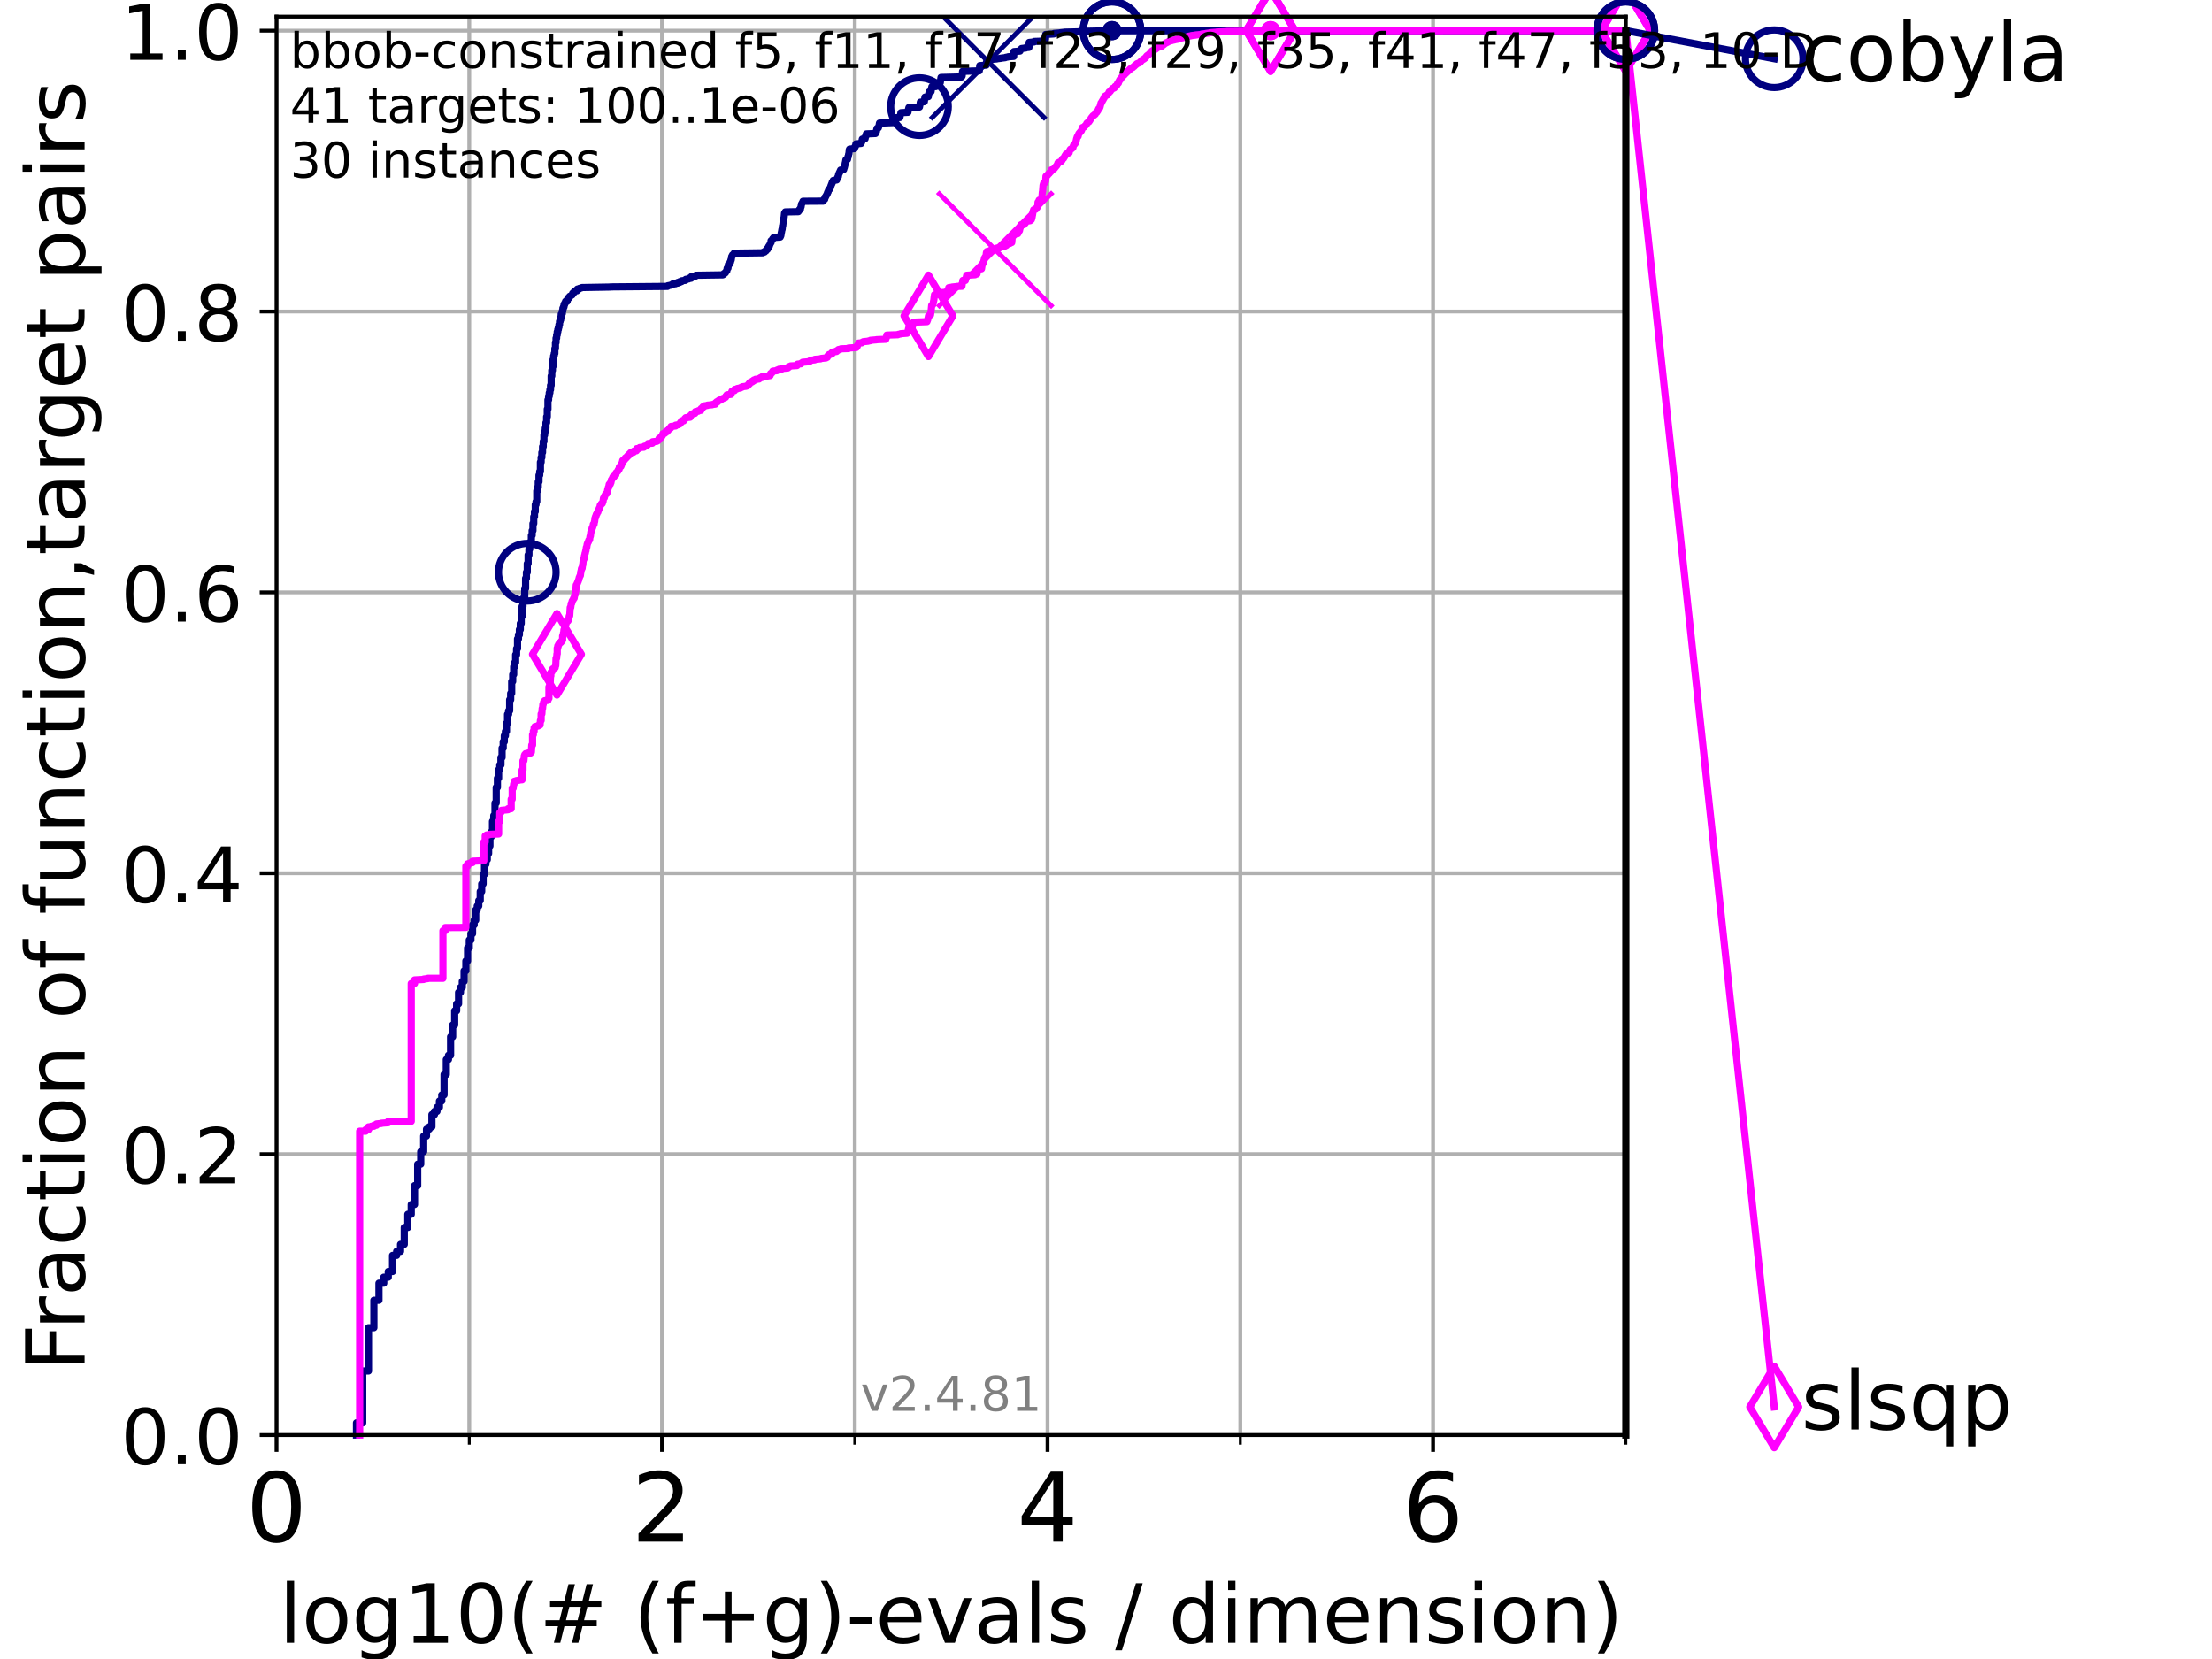 <?xml version="1.0" encoding="utf-8" standalone="no"?>
<!DOCTYPE svg PUBLIC "-//W3C//DTD SVG 1.1//EN"
  "http://www.w3.org/Graphics/SVG/1.1/DTD/svg11.dtd">
<!-- Created with matplotlib (https://matplotlib.org/) -->
<svg height="345.6pt" version="1.1" viewBox="0 0 460.8 345.6" width="460.8pt" xmlns="http://www.w3.org/2000/svg" xmlns:xlink="http://www.w3.org/1999/xlink">
 <defs>
  <style type="text/css">*{stroke-linecap:butt;stroke-linejoin:round;}</style>
 </defs>
 <g id="figure_1">
  <g id="patch_1">
   <path d="M 0 345.6 
L 460.8 345.6 
L 460.8 0 
L 0 0 
z
" style="fill:#ffffff;"/>
  </g>
  <g id="axes_1">
   <g id="patch_2">
    <path d="M 57.6 298.944 
L 338.688 298.944 
L 338.688 3.456 
L 57.6 3.456 
z
" style="fill:#ffffff;"/>
   </g>
   <g id="matplotlib.axis_1">
    <g id="xtick_1">
     <g id="line2d_1">
      <path clip-path="url(#p5ca4420267)" d="M 57.6 298.944 
L 57.6 3.456 
" style="fill:none;stroke:#b0b0b0;stroke-linecap:square;stroke-width:0.8;"/>
     </g>
     <g id="line2d_2">
      <defs>
       <path d="M 0 0 
L 0 3.5 
" id="m26d2a477de" style="stroke:#000000;stroke-width:0.8;"/>
      </defs>
      <g>
       <use style="stroke:#000000;stroke-width:0.8;" x="57.6" xlink:href="#m26d2a477de" y="298.944"/>
      </g>
     </g>
     <g id="text_1">
      <!-- 0 -->
      <g transform="translate(51.237 321.141)scale(0.2 -0.2)">
       <defs>
        <path d="M 31.781 66.406 
Q 24.172 66.406 20.328 58.906 
Q 16.5 51.422 16.5 36.375 
Q 16.5 21.391 20.328 13.891 
Q 24.172 6.391 31.781 6.391 
Q 39.453 6.391 43.281 13.891 
Q 47.125 21.391 47.125 36.375 
Q 47.125 51.422 43.281 58.906 
Q 39.453 66.406 31.781 66.406 
z
M 31.781 74.219 
Q 44.047 74.219 50.516 64.516 
Q 56.984 54.828 56.984 36.375 
Q 56.984 17.969 50.516 8.266 
Q 44.047 -1.422 31.781 -1.422 
Q 19.531 -1.422 13.062 8.266 
Q 6.594 17.969 6.594 36.375 
Q 6.594 54.828 13.062 64.516 
Q 19.531 74.219 31.781 74.219 
z
" id="DejaVuSans-48"/>
       </defs>
       <use xlink:href="#DejaVuSans-48"/>
      </g>
     </g>
    </g>
    <g id="xtick_2">
     <g id="line2d_3">
      <path clip-path="url(#p5ca4420267)" d="M 137.911 298.944 
L 137.911 3.456 
" style="fill:none;stroke:#b0b0b0;stroke-linecap:square;stroke-width:0.8;"/>
     </g>
     <g id="line2d_4">
      <g>
       <use style="stroke:#000000;stroke-width:0.8;" x="137.911" xlink:href="#m26d2a477de" y="298.944"/>
      </g>
     </g>
     <g id="text_2">
      <!-- 2 -->
      <g transform="translate(131.548 321.141)scale(0.2 -0.2)">
       <defs>
        <path d="M 19.188 8.297 
L 53.609 8.297 
L 53.609 0 
L 7.328 0 
L 7.328 8.297 
Q 12.938 14.109 22.625 23.891 
Q 32.328 33.688 34.812 36.531 
Q 39.547 41.844 41.422 45.531 
Q 43.312 49.219 43.312 52.781 
Q 43.312 58.594 39.234 62.25 
Q 35.156 65.922 28.609 65.922 
Q 23.969 65.922 18.812 64.312 
Q 13.672 62.703 7.812 59.422 
L 7.812 69.391 
Q 13.766 71.781 18.938 73 
Q 24.125 74.219 28.422 74.219 
Q 39.75 74.219 46.484 68.547 
Q 53.219 62.891 53.219 53.422 
Q 53.219 48.922 51.531 44.891 
Q 49.859 40.875 45.406 35.406 
Q 44.188 33.984 37.641 27.219 
Q 31.109 20.453 19.188 8.297 
z
" id="DejaVuSans-50"/>
       </defs>
       <use xlink:href="#DejaVuSans-50"/>
      </g>
     </g>
    </g>
    <g id="xtick_3">
     <g id="line2d_5">
      <path clip-path="url(#p5ca4420267)" d="M 218.222 298.944 
L 218.222 3.456 
" style="fill:none;stroke:#b0b0b0;stroke-linecap:square;stroke-width:0.8;"/>
     </g>
     <g id="line2d_6">
      <g>
       <use style="stroke:#000000;stroke-width:0.8;" x="218.222" xlink:href="#m26d2a477de" y="298.944"/>
      </g>
     </g>
     <g id="text_3">
      <!-- 4 -->
      <g transform="translate(211.859 321.141)scale(0.2 -0.2)">
       <defs>
        <path d="M 37.797 64.312 
L 12.891 25.391 
L 37.797 25.391 
z
M 35.203 72.906 
L 47.609 72.906 
L 47.609 25.391 
L 58.016 25.391 
L 58.016 17.188 
L 47.609 17.188 
L 47.609 0 
L 37.797 0 
L 37.797 17.188 
L 4.891 17.188 
L 4.891 26.703 
z
" id="DejaVuSans-52"/>
       </defs>
       <use xlink:href="#DejaVuSans-52"/>
      </g>
     </g>
    </g>
    <g id="xtick_4">
     <g id="line2d_7">
      <path clip-path="url(#p5ca4420267)" d="M 298.533 298.944 
L 298.533 3.456 
" style="fill:none;stroke:#b0b0b0;stroke-linecap:square;stroke-width:0.8;"/>
     </g>
     <g id="line2d_8">
      <g>
       <use style="stroke:#000000;stroke-width:0.8;" x="298.533" xlink:href="#m26d2a477de" y="298.944"/>
      </g>
     </g>
     <g id="text_4">
      <!-- 6 -->
      <g transform="translate(292.17 321.141)scale(0.2 -0.2)">
       <defs>
        <path d="M 33.016 40.375 
Q 26.375 40.375 22.484 35.828 
Q 18.609 31.297 18.609 23.391 
Q 18.609 15.531 22.484 10.953 
Q 26.375 6.391 33.016 6.391 
Q 39.656 6.391 43.531 10.953 
Q 47.406 15.531 47.406 23.391 
Q 47.406 31.297 43.531 35.828 
Q 39.656 40.375 33.016 40.375 
z
M 52.594 71.297 
L 52.594 62.312 
Q 48.875 64.062 45.094 64.984 
Q 41.312 65.922 37.594 65.922 
Q 27.828 65.922 22.672 59.328 
Q 17.531 52.734 16.797 39.406 
Q 19.672 43.656 24.016 45.922 
Q 28.375 48.188 33.594 48.188 
Q 44.578 48.188 50.953 41.516 
Q 57.328 34.859 57.328 23.391 
Q 57.328 12.156 50.688 5.359 
Q 44.047 -1.422 33.016 -1.422 
Q 20.359 -1.422 13.672 8.266 
Q 6.984 17.969 6.984 36.375 
Q 6.984 53.656 15.188 63.938 
Q 23.391 74.219 37.203 74.219 
Q 40.922 74.219 44.703 73.484 
Q 48.484 72.75 52.594 71.297 
z
" id="DejaVuSans-54"/>
       </defs>
       <use xlink:href="#DejaVuSans-54"/>
      </g>
     </g>
    </g>
    <g id="xtick_5">
     <g id="line2d_9">
      <path clip-path="url(#p5ca4420267)" d="M 97.755 298.944 
L 97.755 3.456 
" style="fill:none;stroke:#b0b0b0;stroke-linecap:square;stroke-width:0.8;"/>
     </g>
     <g id="line2d_10">
      <defs>
       <path d="M 0 0 
L 0 2 
" id="m23e6d552b5" style="stroke:#000000;stroke-width:0.6;"/>
      </defs>
      <g>
       <use style="stroke:#000000;stroke-width:0.6;" x="97.755" xlink:href="#m23e6d552b5" y="298.944"/>
      </g>
     </g>
    </g>
    <g id="xtick_6">
     <g id="line2d_11">
      <path clip-path="url(#p5ca4420267)" d="M 178.066 298.944 
L 178.066 3.456 
" style="fill:none;stroke:#b0b0b0;stroke-linecap:square;stroke-width:0.8;"/>
     </g>
     <g id="line2d_12">
      <g>
       <use style="stroke:#000000;stroke-width:0.6;" x="178.066" xlink:href="#m23e6d552b5" y="298.944"/>
      </g>
     </g>
    </g>
    <g id="xtick_7">
     <g id="line2d_13">
      <path clip-path="url(#p5ca4420267)" d="M 258.377 298.944 
L 258.377 3.456 
" style="fill:none;stroke:#b0b0b0;stroke-linecap:square;stroke-width:0.8;"/>
     </g>
     <g id="line2d_14">
      <g>
       <use style="stroke:#000000;stroke-width:0.6;" x="258.377" xlink:href="#m23e6d552b5" y="298.944"/>
      </g>
     </g>
    </g>
    <g id="xtick_8">
     <g id="line2d_15">
      <path clip-path="url(#p5ca4420267)" d="M 338.688 298.944 
L 338.688 3.456 
" style="fill:none;stroke:#b0b0b0;stroke-linecap:square;stroke-width:0.8;"/>
     </g>
     <g id="line2d_16">
      <g>
       <use style="stroke:#000000;stroke-width:0.6;" x="338.688" xlink:href="#m23e6d552b5" y="298.944"/>
      </g>
     </g>
    </g>
    <g id="text_5">
     <!-- log10(# (f+g)-evals / dimension) -->
     <g transform="translate(58.145 342.218)scale(0.17 -0.17)">
      <defs>
       <path d="M 9.422 75.984 
L 18.406 75.984 
L 18.406 0 
L 9.422 0 
z
" id="DejaVuSans-108"/>
       <path d="M 30.609 48.391 
Q 23.391 48.391 19.188 42.75 
Q 14.984 37.109 14.984 27.297 
Q 14.984 17.484 19.156 11.844 
Q 23.344 6.203 30.609 6.203 
Q 37.797 6.203 41.984 11.859 
Q 46.188 17.531 46.188 27.297 
Q 46.188 37.016 41.984 42.703 
Q 37.797 48.391 30.609 48.391 
z
M 30.609 56 
Q 42.328 56 49.016 48.375 
Q 55.719 40.766 55.719 27.297 
Q 55.719 13.875 49.016 6.219 
Q 42.328 -1.422 30.609 -1.422 
Q 18.844 -1.422 12.172 6.219 
Q 5.516 13.875 5.516 27.297 
Q 5.516 40.766 12.172 48.375 
Q 18.844 56 30.609 56 
z
" id="DejaVuSans-111"/>
       <path d="M 45.406 27.984 
Q 45.406 37.75 41.375 43.109 
Q 37.359 48.484 30.078 48.484 
Q 22.859 48.484 18.828 43.109 
Q 14.797 37.75 14.797 27.984 
Q 14.797 18.266 18.828 12.891 
Q 22.859 7.516 30.078 7.516 
Q 37.359 7.516 41.375 12.891 
Q 45.406 18.266 45.406 27.984 
z
M 54.391 6.781 
Q 54.391 -7.172 48.188 -13.984 
Q 42 -20.797 29.203 -20.797 
Q 24.469 -20.797 20.266 -20.094 
Q 16.062 -19.391 12.109 -17.922 
L 12.109 -9.188 
Q 16.062 -11.328 19.922 -12.344 
Q 23.781 -13.375 27.781 -13.375 
Q 36.625 -13.375 41.016 -8.766 
Q 45.406 -4.156 45.406 5.172 
L 45.406 9.625 
Q 42.625 4.781 38.281 2.391 
Q 33.938 0 27.875 0 
Q 17.828 0 11.672 7.656 
Q 5.516 15.328 5.516 27.984 
Q 5.516 40.672 11.672 48.328 
Q 17.828 56 27.875 56 
Q 33.938 56 38.281 53.609 
Q 42.625 51.219 45.406 46.391 
L 45.406 54.688 
L 54.391 54.688 
z
" id="DejaVuSans-103"/>
       <path d="M 12.406 8.297 
L 28.516 8.297 
L 28.516 63.922 
L 10.984 60.406 
L 10.984 69.391 
L 28.422 72.906 
L 38.281 72.906 
L 38.281 8.297 
L 54.391 8.297 
L 54.391 0 
L 12.406 0 
z
" id="DejaVuSans-49"/>
       <path d="M 31 75.875 
Q 24.469 64.656 21.281 53.656 
Q 18.109 42.672 18.109 31.391 
Q 18.109 20.125 21.312 9.062 
Q 24.516 -2 31 -13.188 
L 23.188 -13.188 
Q 15.875 -1.703 12.234 9.375 
Q 8.594 20.453 8.594 31.391 
Q 8.594 42.281 12.203 53.312 
Q 15.828 64.359 23.188 75.875 
z
" id="DejaVuSans-40"/>
       <path d="M 51.125 44 
L 36.922 44 
L 32.812 27.688 
L 47.125 27.688 
z
M 43.797 71.781 
L 38.719 51.516 
L 52.984 51.516 
L 58.109 71.781 
L 65.922 71.781 
L 60.891 51.516 
L 76.125 51.516 
L 76.125 44 
L 58.984 44 
L 54.984 27.688 
L 70.516 27.688 
L 70.516 20.219 
L 53.078 20.219 
L 48 0 
L 40.188 0 
L 45.219 20.219 
L 30.906 20.219 
L 25.875 0 
L 18.016 0 
L 23.094 20.219 
L 7.719 20.219 
L 7.719 27.688 
L 24.906 27.688 
L 29 44 
L 13.281 44 
L 13.281 51.516 
L 30.906 51.516 
L 35.891 71.781 
z
" id="DejaVuSans-35"/>
       <path id="DejaVuSans-32"/>
       <path d="M 37.109 75.984 
L 37.109 68.5 
L 28.516 68.5 
Q 23.688 68.5 21.797 66.547 
Q 19.922 64.594 19.922 59.516 
L 19.922 54.688 
L 34.719 54.688 
L 34.719 47.703 
L 19.922 47.703 
L 19.922 0 
L 10.891 0 
L 10.891 47.703 
L 2.297 47.703 
L 2.297 54.688 
L 10.891 54.688 
L 10.891 58.5 
Q 10.891 67.625 15.141 71.797 
Q 19.391 75.984 28.609 75.984 
z
" id="DejaVuSans-102"/>
       <path d="M 46 62.703 
L 46 35.5 
L 73.188 35.5 
L 73.188 27.203 
L 46 27.203 
L 46 0 
L 37.797 0 
L 37.797 27.203 
L 10.594 27.203 
L 10.594 35.5 
L 37.797 35.5 
L 37.797 62.703 
z
" id="DejaVuSans-43"/>
       <path d="M 8.016 75.875 
L 15.828 75.875 
Q 23.141 64.359 26.781 53.312 
Q 30.422 42.281 30.422 31.391 
Q 30.422 20.453 26.781 9.375 
Q 23.141 -1.703 15.828 -13.188 
L 8.016 -13.188 
Q 14.5 -2 17.703 9.062 
Q 20.906 20.125 20.906 31.391 
Q 20.906 42.672 17.703 53.656 
Q 14.5 64.656 8.016 75.875 
z
" id="DejaVuSans-41"/>
       <path d="M 4.891 31.391 
L 31.203 31.391 
L 31.203 23.391 
L 4.891 23.391 
z
" id="DejaVuSans-45"/>
       <path d="M 56.203 29.594 
L 56.203 25.203 
L 14.891 25.203 
Q 15.484 15.922 20.484 11.062 
Q 25.484 6.203 34.422 6.203 
Q 39.594 6.203 44.453 7.469 
Q 49.312 8.734 54.109 11.281 
L 54.109 2.781 
Q 49.266 0.734 44.188 -0.344 
Q 39.109 -1.422 33.891 -1.422 
Q 20.797 -1.422 13.156 6.188 
Q 5.516 13.812 5.516 26.812 
Q 5.516 40.234 12.766 48.109 
Q 20.016 56 32.328 56 
Q 43.359 56 49.781 48.891 
Q 56.203 41.797 56.203 29.594 
z
M 47.219 32.234 
Q 47.125 39.594 43.094 43.984 
Q 39.062 48.391 32.422 48.391 
Q 24.906 48.391 20.391 44.141 
Q 15.875 39.891 15.188 32.172 
z
" id="DejaVuSans-101"/>
       <path d="M 2.984 54.688 
L 12.5 54.688 
L 29.594 8.797 
L 46.688 54.688 
L 56.203 54.688 
L 35.688 0 
L 23.484 0 
z
" id="DejaVuSans-118"/>
       <path d="M 34.281 27.484 
Q 23.391 27.484 19.188 25 
Q 14.984 22.516 14.984 16.5 
Q 14.984 11.719 18.141 8.906 
Q 21.297 6.109 26.703 6.109 
Q 34.188 6.109 38.703 11.406 
Q 43.219 16.703 43.219 25.484 
L 43.219 27.484 
z
M 52.203 31.203 
L 52.203 0 
L 43.219 0 
L 43.219 8.297 
Q 40.141 3.328 35.547 0.953 
Q 30.953 -1.422 24.312 -1.422 
Q 15.922 -1.422 10.953 3.297 
Q 6 8.016 6 15.922 
Q 6 25.141 12.172 29.828 
Q 18.359 34.516 30.609 34.516 
L 43.219 34.516 
L 43.219 35.406 
Q 43.219 41.609 39.141 45 
Q 35.062 48.391 27.688 48.391 
Q 23 48.391 18.547 47.266 
Q 14.109 46.141 10.016 43.891 
L 10.016 52.203 
Q 14.938 54.109 19.578 55.047 
Q 24.219 56 28.609 56 
Q 40.484 56 46.344 49.844 
Q 52.203 43.703 52.203 31.203 
z
" id="DejaVuSans-97"/>
       <path d="M 44.281 53.078 
L 44.281 44.578 
Q 40.484 46.531 36.375 47.5 
Q 32.281 48.484 27.875 48.484 
Q 21.188 48.484 17.844 46.438 
Q 14.5 44.391 14.5 40.281 
Q 14.5 37.156 16.891 35.375 
Q 19.281 33.594 26.516 31.984 
L 29.594 31.297 
Q 39.156 29.25 43.188 25.516 
Q 47.219 21.781 47.219 15.094 
Q 47.219 7.469 41.188 3.016 
Q 35.156 -1.422 24.609 -1.422 
Q 20.219 -1.422 15.453 -0.562 
Q 10.688 0.297 5.422 2 
L 5.422 11.281 
Q 10.406 8.688 15.234 7.391 
Q 20.062 6.109 24.812 6.109 
Q 31.156 6.109 34.562 8.281 
Q 37.984 10.453 37.984 14.406 
Q 37.984 18.062 35.516 20.016 
Q 33.062 21.969 24.703 23.781 
L 21.578 24.516 
Q 13.234 26.266 9.516 29.906 
Q 5.812 33.547 5.812 39.891 
Q 5.812 47.609 11.281 51.797 
Q 16.75 56 26.812 56 
Q 31.781 56 36.172 55.266 
Q 40.578 54.547 44.281 53.078 
z
" id="DejaVuSans-115"/>
       <path d="M 25.391 72.906 
L 33.688 72.906 
L 8.297 -9.281 
L 0 -9.281 
z
" id="DejaVuSans-47"/>
       <path d="M 45.406 46.391 
L 45.406 75.984 
L 54.391 75.984 
L 54.391 0 
L 45.406 0 
L 45.406 8.203 
Q 42.578 3.328 38.25 0.953 
Q 33.938 -1.422 27.875 -1.422 
Q 17.969 -1.422 11.734 6.484 
Q 5.516 14.406 5.516 27.297 
Q 5.516 40.188 11.734 48.094 
Q 17.969 56 27.875 56 
Q 33.938 56 38.25 53.625 
Q 42.578 51.266 45.406 46.391 
z
M 14.797 27.297 
Q 14.797 17.391 18.875 11.75 
Q 22.953 6.109 30.078 6.109 
Q 37.203 6.109 41.297 11.75 
Q 45.406 17.391 45.406 27.297 
Q 45.406 37.203 41.297 42.844 
Q 37.203 48.484 30.078 48.484 
Q 22.953 48.484 18.875 42.844 
Q 14.797 37.203 14.797 27.297 
z
" id="DejaVuSans-100"/>
       <path d="M 9.422 54.688 
L 18.406 54.688 
L 18.406 0 
L 9.422 0 
z
M 9.422 75.984 
L 18.406 75.984 
L 18.406 64.594 
L 9.422 64.594 
z
" id="DejaVuSans-105"/>
       <path d="M 52 44.188 
Q 55.375 50.25 60.062 53.125 
Q 64.75 56 71.094 56 
Q 79.641 56 84.281 50.016 
Q 88.922 44.047 88.922 33.016 
L 88.922 0 
L 79.891 0 
L 79.891 32.719 
Q 79.891 40.578 77.094 44.375 
Q 74.312 48.188 68.609 48.188 
Q 61.625 48.188 57.562 43.547 
Q 53.516 38.922 53.516 30.906 
L 53.516 0 
L 44.484 0 
L 44.484 32.719 
Q 44.484 40.625 41.703 44.406 
Q 38.922 48.188 33.109 48.188 
Q 26.219 48.188 22.156 43.531 
Q 18.109 38.875 18.109 30.906 
L 18.109 0 
L 9.078 0 
L 9.078 54.688 
L 18.109 54.688 
L 18.109 46.188 
Q 21.188 51.219 25.484 53.609 
Q 29.781 56 35.688 56 
Q 41.656 56 45.828 52.969 
Q 50 49.953 52 44.188 
z
" id="DejaVuSans-109"/>
       <path d="M 54.891 33.016 
L 54.891 0 
L 45.906 0 
L 45.906 32.719 
Q 45.906 40.484 42.875 44.328 
Q 39.844 48.188 33.797 48.188 
Q 26.516 48.188 22.312 43.547 
Q 18.109 38.922 18.109 30.906 
L 18.109 0 
L 9.078 0 
L 9.078 54.688 
L 18.109 54.688 
L 18.109 46.188 
Q 21.344 51.125 25.703 53.562 
Q 30.078 56 35.797 56 
Q 45.219 56 50.047 50.172 
Q 54.891 44.344 54.891 33.016 
z
" id="DejaVuSans-110"/>
      </defs>
      <use xlink:href="#DejaVuSans-108"/>
      <use x="27.783" xlink:href="#DejaVuSans-111"/>
      <use x="88.965" xlink:href="#DejaVuSans-103"/>
      <use x="152.441" xlink:href="#DejaVuSans-49"/>
      <use x="216.064" xlink:href="#DejaVuSans-48"/>
      <use x="279.688" xlink:href="#DejaVuSans-40"/>
      <use x="318.701" xlink:href="#DejaVuSans-35"/>
      <use x="402.49" xlink:href="#DejaVuSans-32"/>
      <use x="434.277" xlink:href="#DejaVuSans-40"/>
      <use x="473.291" xlink:href="#DejaVuSans-102"/>
      <use x="508.496" xlink:href="#DejaVuSans-43"/>
      <use x="592.285" xlink:href="#DejaVuSans-103"/>
      <use x="655.762" xlink:href="#DejaVuSans-41"/>
      <use x="694.775" xlink:href="#DejaVuSans-45"/>
      <use x="730.859" xlink:href="#DejaVuSans-101"/>
      <use x="792.383" xlink:href="#DejaVuSans-118"/>
      <use x="851.562" xlink:href="#DejaVuSans-97"/>
      <use x="912.842" xlink:href="#DejaVuSans-108"/>
      <use x="940.625" xlink:href="#DejaVuSans-115"/>
      <use x="992.725" xlink:href="#DejaVuSans-32"/>
      <use x="1024.512" xlink:href="#DejaVuSans-47"/>
      <use x="1058.203" xlink:href="#DejaVuSans-32"/>
      <use x="1089.99" xlink:href="#DejaVuSans-100"/>
      <use x="1153.467" xlink:href="#DejaVuSans-105"/>
      <use x="1181.25" xlink:href="#DejaVuSans-109"/>
      <use x="1278.662" xlink:href="#DejaVuSans-101"/>
      <use x="1340.186" xlink:href="#DejaVuSans-110"/>
      <use x="1403.564" xlink:href="#DejaVuSans-115"/>
      <use x="1455.664" xlink:href="#DejaVuSans-105"/>
      <use x="1483.447" xlink:href="#DejaVuSans-111"/>
      <use x="1544.629" xlink:href="#DejaVuSans-110"/>
      <use x="1608.008" xlink:href="#DejaVuSans-41"/>
     </g>
    </g>
   </g>
   <g id="matplotlib.axis_2">
    <g id="ytick_1">
     <g id="line2d_17">
      <path clip-path="url(#p5ca4420267)" d="M 57.6 298.944 
L 338.688 298.944 
" style="fill:none;stroke:#b0b0b0;stroke-linecap:square;stroke-width:0.8;"/>
     </g>
     <g id="line2d_18">
      <defs>
       <path d="M 0 0 
L -3.5 0 
" id="mdebc17f21c" style="stroke:#000000;stroke-width:0.8;"/>
      </defs>
      <g>
       <use style="stroke:#000000;stroke-width:0.8;" x="57.6" xlink:href="#mdebc17f21c" y="298.944"/>
      </g>
     </g>
     <g id="text_6">
      <!-- 0.0 -->
      <g transform="translate(25.155 305.023)scale(0.16 -0.16)">
       <defs>
        <path d="M 10.688 12.406 
L 21 12.406 
L 21 0 
L 10.688 0 
z
" id="DejaVuSans-46"/>
       </defs>
       <use xlink:href="#DejaVuSans-48"/>
       <use x="63.623" xlink:href="#DejaVuSans-46"/>
       <use x="95.41" xlink:href="#DejaVuSans-48"/>
      </g>
     </g>
    </g>
    <g id="ytick_2">
     <g id="line2d_19">
      <path clip-path="url(#p5ca4420267)" d="M 57.6 240.432 
L 338.688 240.432 
" style="fill:none;stroke:#b0b0b0;stroke-linecap:square;stroke-width:0.8;"/>
     </g>
     <g id="line2d_20">
      <g>
       <use style="stroke:#000000;stroke-width:0.8;" x="57.6" xlink:href="#mdebc17f21c" y="240.432"/>
      </g>
     </g>
     <g id="text_7">
      <!-- 0.2 -->
      <g transform="translate(25.155 246.51)scale(0.16 -0.16)">
       <use xlink:href="#DejaVuSans-48"/>
       <use x="63.623" xlink:href="#DejaVuSans-46"/>
       <use x="95.41" xlink:href="#DejaVuSans-50"/>
      </g>
     </g>
    </g>
    <g id="ytick_3">
     <g id="line2d_21">
      <path clip-path="url(#p5ca4420267)" d="M 57.6 181.919 
L 338.688 181.919 
" style="fill:none;stroke:#b0b0b0;stroke-linecap:square;stroke-width:0.8;"/>
     </g>
     <g id="line2d_22">
      <g>
       <use style="stroke:#000000;stroke-width:0.8;" x="57.6" xlink:href="#mdebc17f21c" y="181.919"/>
      </g>
     </g>
     <g id="text_8">
      <!-- 0.4 -->
      <g transform="translate(25.155 187.998)scale(0.16 -0.16)">
       <use xlink:href="#DejaVuSans-48"/>
       <use x="63.623" xlink:href="#DejaVuSans-46"/>
       <use x="95.41" xlink:href="#DejaVuSans-52"/>
      </g>
     </g>
    </g>
    <g id="ytick_4">
     <g id="line2d_23">
      <path clip-path="url(#p5ca4420267)" d="M 57.6 123.407 
L 338.688 123.407 
" style="fill:none;stroke:#b0b0b0;stroke-linecap:square;stroke-width:0.8;"/>
     </g>
     <g id="line2d_24">
      <g>
       <use style="stroke:#000000;stroke-width:0.8;" x="57.6" xlink:href="#mdebc17f21c" y="123.407"/>
      </g>
     </g>
     <g id="text_9">
      <!-- 0.6 -->
      <g transform="translate(25.155 129.485)scale(0.16 -0.16)">
       <use xlink:href="#DejaVuSans-48"/>
       <use x="63.623" xlink:href="#DejaVuSans-46"/>
       <use x="95.41" xlink:href="#DejaVuSans-54"/>
      </g>
     </g>
    </g>
    <g id="ytick_5">
     <g id="line2d_25">
      <path clip-path="url(#p5ca4420267)" d="M 57.6 64.894 
L 338.688 64.894 
" style="fill:none;stroke:#b0b0b0;stroke-linecap:square;stroke-width:0.8;"/>
     </g>
     <g id="line2d_26">
      <g>
       <use style="stroke:#000000;stroke-width:0.8;" x="57.6" xlink:href="#mdebc17f21c" y="64.894"/>
      </g>
     </g>
     <g id="text_10">
      <!-- 0.8 -->
      <g transform="translate(25.155 70.973)scale(0.16 -0.16)">
       <defs>
        <path d="M 31.781 34.625 
Q 24.75 34.625 20.719 30.859 
Q 16.703 27.094 16.703 20.516 
Q 16.703 13.922 20.719 10.156 
Q 24.75 6.391 31.781 6.391 
Q 38.812 6.391 42.859 10.172 
Q 46.922 13.969 46.922 20.516 
Q 46.922 27.094 42.891 30.859 
Q 38.875 34.625 31.781 34.625 
z
M 21.922 38.812 
Q 15.578 40.375 12.031 44.719 
Q 8.5 49.078 8.5 55.328 
Q 8.5 64.062 14.719 69.141 
Q 20.953 74.219 31.781 74.219 
Q 42.672 74.219 48.875 69.141 
Q 55.078 64.062 55.078 55.328 
Q 55.078 49.078 51.531 44.719 
Q 48 40.375 41.703 38.812 
Q 48.828 37.156 52.797 32.312 
Q 56.781 27.484 56.781 20.516 
Q 56.781 9.906 50.312 4.234 
Q 43.844 -1.422 31.781 -1.422 
Q 19.734 -1.422 13.25 4.234 
Q 6.781 9.906 6.781 20.516 
Q 6.781 27.484 10.781 32.312 
Q 14.797 37.156 21.922 38.812 
z
M 18.312 54.391 
Q 18.312 48.734 21.844 45.562 
Q 25.391 42.391 31.781 42.391 
Q 38.141 42.391 41.719 45.562 
Q 45.312 48.734 45.312 54.391 
Q 45.312 60.062 41.719 63.234 
Q 38.141 66.406 31.781 66.406 
Q 25.391 66.406 21.844 63.234 
Q 18.312 60.062 18.312 54.391 
z
" id="DejaVuSans-56"/>
       </defs>
       <use xlink:href="#DejaVuSans-48"/>
       <use x="63.623" xlink:href="#DejaVuSans-46"/>
       <use x="95.41" xlink:href="#DejaVuSans-56"/>
      </g>
     </g>
    </g>
    <g id="ytick_6">
     <g id="line2d_27">
      <path clip-path="url(#p5ca4420267)" d="M 57.6 6.382 
L 338.688 6.382 
" style="fill:none;stroke:#b0b0b0;stroke-linecap:square;stroke-width:0.8;"/>
     </g>
     <g id="line2d_28">
      <g>
       <use style="stroke:#000000;stroke-width:0.8;" x="57.6" xlink:href="#mdebc17f21c" y="6.382"/>
      </g>
     </g>
     <g id="text_11">
      <!-- 1.0 -->
      <g transform="translate(25.155 12.46)scale(0.16 -0.16)">
       <use xlink:href="#DejaVuSans-49"/>
       <use x="63.623" xlink:href="#DejaVuSans-46"/>
       <use x="95.41" xlink:href="#DejaVuSans-48"/>
      </g>
     </g>
    </g>
    <g id="text_12">
     <!-- Fraction of function,target pairs -->
     <g transform="translate(17.62 285.585)rotate(-90)scale(0.17 -0.17)">
      <defs>
       <path d="M 9.812 72.906 
L 51.703 72.906 
L 51.703 64.594 
L 19.672 64.594 
L 19.672 43.109 
L 48.578 43.109 
L 48.578 34.812 
L 19.672 34.812 
L 19.672 0 
L 9.812 0 
z
" id="DejaVuSans-70"/>
       <path d="M 41.109 46.297 
Q 39.594 47.172 37.812 47.578 
Q 36.031 48 33.891 48 
Q 26.266 48 22.188 43.047 
Q 18.109 38.094 18.109 28.812 
L 18.109 0 
L 9.078 0 
L 9.078 54.688 
L 18.109 54.688 
L 18.109 46.188 
Q 20.953 51.172 25.484 53.578 
Q 30.031 56 36.531 56 
Q 37.453 56 38.578 55.875 
Q 39.703 55.766 41.062 55.516 
z
" id="DejaVuSans-114"/>
       <path d="M 48.781 52.594 
L 48.781 44.188 
Q 44.969 46.297 41.141 47.344 
Q 37.312 48.391 33.406 48.391 
Q 24.656 48.391 19.812 42.844 
Q 14.984 37.312 14.984 27.297 
Q 14.984 17.281 19.812 11.734 
Q 24.656 6.203 33.406 6.203 
Q 37.312 6.203 41.141 7.25 
Q 44.969 8.297 48.781 10.406 
L 48.781 2.094 
Q 45.016 0.344 40.984 -0.531 
Q 36.969 -1.422 32.422 -1.422 
Q 20.062 -1.422 12.781 6.344 
Q 5.516 14.109 5.516 27.297 
Q 5.516 40.672 12.859 48.328 
Q 20.219 56 33.016 56 
Q 37.156 56 41.109 55.141 
Q 45.062 54.297 48.781 52.594 
z
" id="DejaVuSans-99"/>
       <path d="M 18.312 70.219 
L 18.312 54.688 
L 36.812 54.688 
L 36.812 47.703 
L 18.312 47.703 
L 18.312 18.016 
Q 18.312 11.328 20.141 9.422 
Q 21.969 7.516 27.594 7.516 
L 36.812 7.516 
L 36.812 0 
L 27.594 0 
Q 17.188 0 13.234 3.875 
Q 9.281 7.766 9.281 18.016 
L 9.281 47.703 
L 2.688 47.703 
L 2.688 54.688 
L 9.281 54.688 
L 9.281 70.219 
z
" id="DejaVuSans-116"/>
       <path d="M 8.5 21.578 
L 8.5 54.688 
L 17.484 54.688 
L 17.484 21.922 
Q 17.484 14.156 20.5 10.266 
Q 23.531 6.391 29.594 6.391 
Q 36.859 6.391 41.078 11.031 
Q 45.312 15.672 45.312 23.688 
L 45.312 54.688 
L 54.297 54.688 
L 54.297 0 
L 45.312 0 
L 45.312 8.406 
Q 42.047 3.422 37.719 1 
Q 33.406 -1.422 27.688 -1.422 
Q 18.266 -1.422 13.375 4.438 
Q 8.5 10.297 8.5 21.578 
z
M 31.109 56 
z
" id="DejaVuSans-117"/>
       <path d="M 11.719 12.406 
L 22.016 12.406 
L 22.016 4 
L 14.016 -11.625 
L 7.719 -11.625 
L 11.719 4 
z
" id="DejaVuSans-44"/>
       <path d="M 18.109 8.203 
L 18.109 -20.797 
L 9.078 -20.797 
L 9.078 54.688 
L 18.109 54.688 
L 18.109 46.391 
Q 20.953 51.266 25.266 53.625 
Q 29.594 56 35.594 56 
Q 45.562 56 51.781 48.094 
Q 58.016 40.188 58.016 27.297 
Q 58.016 14.406 51.781 6.484 
Q 45.562 -1.422 35.594 -1.422 
Q 29.594 -1.422 25.266 0.953 
Q 20.953 3.328 18.109 8.203 
z
M 48.688 27.297 
Q 48.688 37.203 44.609 42.844 
Q 40.531 48.484 33.406 48.484 
Q 26.266 48.484 22.188 42.844 
Q 18.109 37.203 18.109 27.297 
Q 18.109 17.391 22.188 11.75 
Q 26.266 6.109 33.406 6.109 
Q 40.531 6.109 44.609 11.75 
Q 48.688 17.391 48.688 27.297 
z
" id="DejaVuSans-112"/>
      </defs>
      <use xlink:href="#DejaVuSans-70"/>
      <use x="50.27" xlink:href="#DejaVuSans-114"/>
      <use x="91.383" xlink:href="#DejaVuSans-97"/>
      <use x="152.662" xlink:href="#DejaVuSans-99"/>
      <use x="207.643" xlink:href="#DejaVuSans-116"/>
      <use x="246.852" xlink:href="#DejaVuSans-105"/>
      <use x="274.635" xlink:href="#DejaVuSans-111"/>
      <use x="335.816" xlink:href="#DejaVuSans-110"/>
      <use x="399.195" xlink:href="#DejaVuSans-32"/>
      <use x="430.982" xlink:href="#DejaVuSans-111"/>
      <use x="492.164" xlink:href="#DejaVuSans-102"/>
      <use x="527.369" xlink:href="#DejaVuSans-32"/>
      <use x="559.156" xlink:href="#DejaVuSans-102"/>
      <use x="594.361" xlink:href="#DejaVuSans-117"/>
      <use x="657.74" xlink:href="#DejaVuSans-110"/>
      <use x="721.119" xlink:href="#DejaVuSans-99"/>
      <use x="776.1" xlink:href="#DejaVuSans-116"/>
      <use x="815.309" xlink:href="#DejaVuSans-105"/>
      <use x="843.092" xlink:href="#DejaVuSans-111"/>
      <use x="904.273" xlink:href="#DejaVuSans-110"/>
      <use x="967.652" xlink:href="#DejaVuSans-44"/>
      <use x="999.439" xlink:href="#DejaVuSans-116"/>
      <use x="1038.648" xlink:href="#DejaVuSans-97"/>
      <use x="1099.928" xlink:href="#DejaVuSans-114"/>
      <use x="1139.291" xlink:href="#DejaVuSans-103"/>
      <use x="1202.768" xlink:href="#DejaVuSans-101"/>
      <use x="1264.291" xlink:href="#DejaVuSans-116"/>
      <use x="1303.5" xlink:href="#DejaVuSans-32"/>
      <use x="1335.287" xlink:href="#DejaVuSans-112"/>
      <use x="1398.764" xlink:href="#DejaVuSans-97"/>
      <use x="1460.043" xlink:href="#DejaVuSans-105"/>
      <use x="1487.826" xlink:href="#DejaVuSans-114"/>
      <use x="1528.939" xlink:href="#DejaVuSans-115"/>
     </g>
    </g>
   </g>
   <g id="line2d_29">
    <defs>
     <path d="M 0 1.5 
C 0.398 1.5 0.779 1.342 1.061 1.061 
C 1.342 0.779 1.5 0.398 1.5 0 
C 1.5 -0.398 1.342 -0.779 1.061 -1.061 
C 0.779 -1.342 0.398 -1.5 0 -1.5 
C -0.398 -1.5 -0.779 -1.342 -1.061 -1.061 
C -1.342 -0.779 -1.5 -0.398 -1.5 0 
C -1.5 0.398 -1.342 0.779 -1.061 1.061 
C -0.779 1.342 -0.398 1.5 0 1.5 
z
" id="m544e24e6fb" style="stroke:#000080;"/>
    </defs>
    <g>
     <use style="fill:#000080;stroke:#000080;" x="231.644" xlink:href="#m544e24e6fb" y="6.382"/>
     <use style="fill:#000080;stroke:#000080;" x="231.644" xlink:href="#m544e24e6fb" y="6.382"/>
    </g>
   </g>
   <g id="line2d_30">
    <path d="M 74.263 298.944 
L 74.263 296.407 
L 75.556 296.407 
L 75.556 285.598 
L 76.759 285.598 
L 76.759 276.586 
L 77.885 276.586 
L 77.885 270.877 
L 78.942 270.877 
L 78.942 267.309 
L 79.939 267.309 
L 79.939 266.067 
L 80.881 266.067 
L 80.881 264.878 
L 81.776 264.878 
L 81.776 261.521 
L 82.627 261.521 
L 82.627 260.676 
L 83.438 260.676 
L 83.438 259.222 
L 84.213 259.222 
L 84.213 255.707 
L 84.956 255.707 
L 84.956 252.959 
L 85.667 252.959 
L 85.667 250.924 
L 86.351 250.924 
L 86.351 246.986 
L 87.01 246.986 
L 87.01 242.519 
L 87.644 242.519 
L 87.644 239.903 
L 88.256 239.903 
L 88.256 236.652 
L 88.847 236.652 
L 88.847 235.225 
L 89.419 235.225 
L 89.419 234.723 
L 89.973 234.723 
L 89.973 232.186 
L 90.509 232.186 
L 90.509 231.525 
L 91.03 231.525 
L 91.03 230.679 
L 91.535 230.679 
L 91.535 229.358 
L 92.027 229.358 
L 92.027 228.089 
L 92.504 228.089 
L 92.504 223.834 
L 92.969 223.834 
L 92.969 220.716 
L 93.422 220.716 
L 93.422 219.844 
L 93.864 219.844 
L 93.864 215.985 
L 94.295 215.985 
L 94.295 213.527 
L 94.715 213.527 
L 94.715 210.567 
L 95.125 210.567 
L 95.125 209.114 
L 95.526 209.114 
L 95.526 206.735 
L 95.918 206.735 
L 95.918 205.705 
L 96.301 205.705 
L 96.301 204.436 
L 96.676 204.436 
L 96.676 202.242 
L 97.044 202.242 
L 97.044 200.181 
L 97.403 200.181 
L 97.403 197.459 
L 97.755 197.459 
L 97.755 195.82 
L 98.101 195.82 
L 98.101 194.499 
L 98.439 194.499 
L 98.439 192.675 
L 98.772 192.675 
L 98.772 191.698 
L 99.098 191.698 
L 99.098 189.557 
L 99.418 189.557 
L 99.418 188.738 
L 99.732 188.738 
L 99.732 187.601 
L 100.04 187.601 
L 100.04 185.725 
L 100.344 185.725 
L 100.344 184.139 
L 100.642 184.139 
L 100.642 182.13 
L 100.935 182.13 
L 100.935 180.043 
L 101.223 180.043 
L 101.223 179.091 
L 101.507 179.091 
L 101.507 177.796 
L 101.786 177.796 
L 101.786 176.237 
L 102.06 176.237 
L 102.06 174.334 
L 102.331 174.334 
L 102.331 173.303 
L 102.597 173.303 
L 102.597 171.11 
L 102.859 171.11 
L 102.859 169.894 
L 103.118 169.894 
L 103.118 167.278 
L 103.372 167.278 
L 103.372 164.027 
L 103.623 164.027 
L 103.623 162.124 
L 103.871 162.124 
L 103.871 160.353 
L 104.115 160.353 
L 104.115 159.349 
L 104.355 159.349 
L 104.355 157.79 
L 104.592 157.79 
L 104.592 155.834 
L 104.826 155.834 
L 104.826 154.513 
L 105.057 154.513 
L 105.057 153.271 
L 105.285 153.271 
L 105.285 152.372 
L 105.51 152.372 
L 105.51 150.654 
L 105.733 150.654 
L 105.733 148.804 
L 105.952 148.804 
L 105.952 148.064 
L 106.169 148.064 
L 106.169 145.765 
L 106.383 145.765 
L 106.383 144.444 
L 106.594 144.444 
L 106.594 141.959 
L 106.803 141.959 
L 106.803 140.506 
L 107.009 140.506 
L 107.009 138.894 
L 107.213 138.894 
L 107.213 138.021 
L 107.415 138.021 
L 107.415 136.383 
L 107.614 136.383 
L 107.614 135.114 
L 107.811 135.114 
L 107.811 133.079 
L 108.006 133.079 
L 108.006 132.234 
L 108.199 132.234 
L 108.199 131.15 
L 108.389 131.15 
L 108.389 129.882 
L 108.578 129.882 
L 108.578 128.428 
L 108.764 128.428 
L 108.764 126.314 
L 108.949 126.314 
L 108.949 125.151 
L 109.132 125.151 
L 109.132 124.411 
L 109.312 124.411 
L 109.312 122.587 
L 109.491 122.587 
L 109.491 120.473 
L 109.668 120.473 
L 109.668 119.204 
L 109.843 119.204 
L 109.843 117.407 
L 110.017 117.407 
L 110.017 115.61 
L 110.189 115.61 
L 110.189 114.368 
L 110.359 114.368 
L 110.359 113.654 
L 110.527 113.654 
L 110.527 112.809 
L 110.694 112.809 
L 110.694 111.514 
L 110.86 111.514 
L 110.86 110.536 
L 111.023 110.536 
L 111.023 109.056 
L 111.186 109.056 
L 111.186 107.655 
L 111.346 107.655 
L 111.346 106.572 
L 111.506 106.572 
L 111.506 105.118 
L 111.663 105.118 
L 111.663 104.51 
L 111.82 104.51 
L 111.82 102.264 
L 111.975 102.264 
L 111.975 101.524 
L 112.128 101.524 
L 112.128 100.361 
L 112.281 100.361 
L 112.281 98.987 
L 112.432 98.987 
L 112.432 98.22 
L 112.581 98.22 
L 112.581 96.265 
L 112.73 96.265 
L 112.73 95.287 
L 112.877 95.287 
L 112.877 94.256 
L 113.023 94.256 
L 113.023 93.04 
L 113.168 93.04 
L 113.168 91.957 
L 113.311 91.957 
L 113.311 90.635 
L 113.454 90.635 
L 113.454 89.895 
L 113.595 89.895 
L 113.595 89.182 
L 113.735 89.182 
L 113.735 88.045 
L 113.874 88.045 
L 113.874 86.803 
L 114.012 86.803 
L 114.012 85.218 
L 114.148 85.218 
L 114.148 83.288 
L 114.284 83.288 
L 114.284 82.522 
L 114.419 82.522 
L 114.419 81.835 
L 114.552 81.835 
L 114.552 81.174 
L 114.685 81.174 
L 114.685 80.275 
L 114.817 80.275 
L 114.817 78.32 
L 114.947 78.32 
L 114.947 77.157 
L 115.077 77.157 
L 115.077 76.338 
L 115.206 76.338 
L 115.206 74.91 
L 115.333 74.91 
L 115.333 74.144 
L 115.46 74.144 
L 115.46 73.642 
L 115.586 73.642 
L 115.586 72.611 
L 115.711 72.611 
L 115.711 71.343 
L 115.835 71.343 
L 115.835 70.444 
L 115.959 70.444 
L 115.959 69.757 
L 116.081 69.757 
L 116.081 69.123 
L 116.203 69.123 
L 116.203 68.621 
L 116.323 68.621 
L 116.323 68.145 
L 116.443 68.145 
L 116.443 67.616 
L 116.562 67.616 
L 116.562 66.956 
L 116.68 66.956 
L 116.68 66.612 
L 116.798 66.612 
L 116.798 66.083 
L 116.914 66.083 
L 116.914 65.449 
L 117.03 65.449 
L 117.03 65.317 
L 117.145 65.317 
L 117.145 64.762 
L 117.26 64.762 
L 117.26 64.207 
L 117.373 64.207 
L 117.373 63.943 
L 117.486 63.943 
L 117.486 63.52 
L 117.598 63.52 
L 117.598 63.229 
L 117.71 63.229 
L 117.821 62.78 
L 118.149 62.78 
L 118.257 62.225 
L 118.364 62.225 
L 118.364 62.066 
L 118.577 62.066 
L 118.682 61.723 
L 118.891 61.643 
L 118.994 61.538 
L 119.199 61.432 
L 119.301 61.088 
L 119.503 61.036 
L 119.603 60.771 
L 119.702 60.771 
L 119.801 60.586 
L 120.191 60.586 
L 120.287 60.216 
L 120.666 60.19 
L 120.666 60.084 
L 121.128 59.978 
L 121.219 59.899 
L 127.165 59.793 
L 127.165 59.767 
L 139.042 59.661 
L 139.107 59.529 
L 139.684 59.423 
L 139.684 59.397 
L 140.088 59.318 
L 140.119 59.159 
L 140.753 59.106 
L 140.753 58.974 
L 141.221 58.974 
L 141.221 58.816 
L 141.62 58.816 
L 141.62 58.657 
L 141.983 58.657 
L 141.983 58.498 
L 142.818 58.393 
L 142.871 58.181 
L 143.49 58.102 
L 143.49 57.97 
L 143.965 57.97 
L 144.026 57.626 
L 144.924 57.521 
L 144.97 57.336 
L 150.573 57.256 
L 150.573 57.203 
L 150.775 57.151 
L 150.791 56.992 
L 150.974 56.886 
L 151.007 56.833 
L 151.122 56.833 
L 151.219 56.596 
L 151.284 56.516 
L 151.365 56.437 
L 151.414 56.437 
L 151.478 55.882 
L 151.653 55.856 
L 151.732 55.116 
L 151.999 55.01 
L 152.076 54.64 
L 152.184 54.587 
L 152.261 54.164 
L 152.322 54.164 
L 152.429 53.424 
L 152.504 53.371 
L 152.595 53.107 
L 152.848 53.028 
L 152.937 52.737 
L 158.921 52.658 
L 158.921 52.552 
L 159.283 52.499 
L 159.283 52.367 
L 159.573 52.261 
L 159.668 51.997 
L 159.877 51.944 
L 159.912 51.68 
L 160.045 51.68 
L 160.152 51.283 
L 160.274 51.257 
L 160.37 50.94 
L 160.437 50.834 
L 160.533 50.596 
L 160.628 50.517 
L 160.628 50.147 
L 160.788 50.121 
L 160.891 49.883 
L 160.975 49.777 
L 160.975 49.724 
L 161.086 49.724 
L 161.179 49.486 
L 162.53 49.381 
L 162.64 49.143 
L 162.666 49.063 
L 162.767 48.403 
L 162.792 48.376 
L 162.892 47.768 
L 162.934 47.768 
L 163.008 47.055 
L 163.058 47.002 
L 163.165 46.051 
L 163.206 46.024 
L 163.312 45.364 
L 163.344 45.284 
L 163.433 44.412 
L 163.506 44.386 
L 163.594 44.148 
L 166.31 44.095 
L 166.399 43.936 
L 166.446 43.91 
L 166.541 43.646 
L 166.729 43.619 
L 166.803 43.196 
L 166.876 43.091 
L 166.955 42.536 
L 167.014 42.483 
L 167.106 42.271 
L 167.204 42.166 
L 167.275 41.928 
L 171.473 41.901 
L 171.54 41.716 
L 171.59 41.716 
L 171.59 41.584 
L 171.801 41.505 
L 171.871 41.082 
L 171.975 41.029 
L 172.071 40.791 
L 172.16 40.686 
L 172.248 40.474 
L 172.316 40.421 
L 172.398 40.078 
L 172.504 39.999 
L 172.556 39.708 
L 172.645 39.602 
L 172.664 39.444 
L 172.853 39.391 
L 172.951 39.1 
L 173.003 39.047 
L 173.105 38.677 
L 173.158 38.571 
L 173.25 38.307 
L 173.31 38.254 
L 173.36 37.99 
L 173.424 37.99 
L 173.52 37.726 
L 173.578 37.673 
L 173.578 37.594 
L 174.299 37.488 
L 174.368 37.224 
L 174.471 37.118 
L 174.561 36.801 
L 174.642 36.774 
L 174.714 36.272 
L 174.781 36.219 
L 174.848 35.981 
L 174.924 35.955 
L 174.982 35.691 
L 175.061 35.664 
L 175.106 35.426 
L 175.748 35.321 
L 175.811 35.056 
L 175.867 34.951 
L 175.977 34.501 
L 176.001 34.449 
L 176.091 33.894 
L 176.114 33.894 
L 176.211 33.312 
L 176.546 33.206 
L 176.652 32.625 
L 176.705 32.625 
L 176.806 32.044 
L 176.848 32.017 
L 176.918 31.198 
L 176.982 31.198 
L 176.982 31.066 
L 178.005 30.96 
L 178.103 30.537 
L 178.21 30.484 
L 178.3 29.982 
L 179.386 29.876 
L 179.454 29.586 
L 179.528 29.559 
L 179.633 28.978 
L 180.213 28.899 
L 180.308 28.37 
L 180.4 28.344 
L 180.473 27.894 
L 182.378 27.815 
L 182.476 27.445 
L 182.576 27.392 
L 182.656 26.89 
L 182.707 26.864 
L 182.707 26.731 
L 182.983 26.626 
L 183.075 26.282 
L 183.104 26.282 
L 183.213 25.648 
L 185.953 25.542 
L 186.059 24.961 
L 186.105 24.855 
L 186.178 24.564 
L 187.455 24.485 
L 187.552 24.009 
L 187.593 23.93 
L 187.681 23.481 
L 189.137 23.402 
L 189.237 22.82 
L 189.263 22.714 
L 189.343 22.397 
L 191.543 22.292 
L 191.638 21.763 
L 191.659 21.763 
L 191.713 21.287 
L 192.551 21.182 
L 192.655 20.389 
L 192.682 20.389 
L 192.682 20.23 
L 193.393 20.124 
L 193.497 19.384 
L 193.53 19.332 
L 193.548 19.147 
L 193.956 19.067 
L 194.067 18.301 
L 194.099 18.222 
L 194.118 18.063 
L 194.953 18.037 
L 195.052 17.323 
L 195.873 17.217 
L 195.972 16.477 
L 195.998 16.372 
L 196.025 16.134 
L 200.305 16.028 
L 200.415 15.869 
L 200.431 15.817 
L 200.521 14.865 
L 204 14.759 
L 204.105 13.676 
L 205.457 13.57 
L 205.512 12.883 
L 205.889 12.777 
L 205.964 12.539 
L 206.259 12.434 
L 206.367 12.381 
L 207.643 12.275 
L 207.643 12.249 
L 208.535 12.143 
L 208.535 12.117 
L 209.412 12.011 
L 209.47 11.958 
L 210.032 11.852 
L 210.032 11.826 
L 211.16 11.747 
L 211.225 10.742 
L 212.476 10.637 
L 212.564 10.319 
L 212.778 10.214 
L 212.807 10.108 
L 213.67 10.002 
L 213.706 9.923 
L 214.349 9.87 
L 214.393 8.839 
L 215.419 8.734 
L 215.438 8.628 
L 217.057 8.575 
L 217.061 8.469 
L 217.665 8.364 
L 217.774 8.126 
L 217.783 8.047 
L 217.819 7.174 
L 219.536 7.069 
L 219.567 6.963 
L 220.814 6.857 
L 220.814 6.831 
L 221.746 6.725 
L 221.746 6.699 
L 224.899 6.619 
L 224.934 6.54 
L 229.937 6.434 
L 229.937 6.408 
L 338.688 6.382 
L 338.688 6.382 
" style="fill:none;stroke:#000080;stroke-linecap:square;stroke-width:1.5;"/>
   </g>
   <g id="line2d_31">
    <defs>
     <path d="M 0 6 
C 1.591 6 3.117 5.368 4.243 4.243 
C 5.368 3.117 6 1.591 6 0 
C 6 -1.591 5.368 -3.117 4.243 -4.243 
C 3.117 -5.368 1.591 -6 0 -6 
C -1.591 -6 -3.117 -5.368 -4.243 -4.243 
C -5.368 -3.117 -6 -1.591 -6 0 
C -6 1.591 -5.368 3.117 -4.243 4.243 
C -3.117 5.368 -1.591 6 0 6 
z
" id="m089235057e" style="stroke:#000080;stroke-width:1.5;"/>
    </defs>
    <g>
     <use style="fill-opacity:0;stroke:#000080;stroke-width:1.5;" x="109.843" xlink:href="#m089235057e" y="119.204"/>
     <use style="fill-opacity:0;stroke:#000080;stroke-width:1.5;" x="191.543" xlink:href="#m089235057e" y="22.212"/>
     <use style="fill-opacity:0;stroke:#000080;stroke-width:1.5;" x="231.644" xlink:href="#m089235057e" y="6.382"/>
     <use style="fill-opacity:0;stroke:#000080;stroke-width:1.5;" x="231.644" xlink:href="#m089235057e" y="6.382"/>
     <use style="fill-opacity:0;stroke:#000080;stroke-width:1.5;" x="338.688" xlink:href="#m089235057e" y="6.382"/>
    </g>
   </g>
   <g id="line2d_32">
    <path style="fill:none;stroke:#000080;stroke-linecap:square;stroke-width:1.5;"/>
    <g/>
   </g>
   <g id="line2d_33">
    <path clip-path="url(#p5ca4420267)" d="M 205.843 12.83 
" style="fill:none;stroke:#000080;stroke-linecap:square;stroke-width:1.5;"/>
    <defs>
     <path d="M -12 12 
L 12 -12 
M -12 -12 
L 12 12 
" id="m47595984fc" style="stroke:#000080;"/>
    </defs>
    <g clip-path="url(#p5ca4420267)">
     <use style="fill:#000080;stroke:#000080;" x="205.843" xlink:href="#m47595984fc" y="12.83"/>
    </g>
   </g>
   <g id="line2d_34">
    <defs>
     <path d="M 0 1.5 
C 0.398 1.5 0.779 1.342 1.061 1.061 
C 1.342 0.779 1.5 0.398 1.5 0 
C 1.5 -0.398 1.342 -0.779 1.061 -1.061 
C 0.779 -1.342 0.398 -1.5 0 -1.5 
C -0.398 -1.5 -0.779 -1.342 -1.061 -1.061 
C -1.342 -0.779 -1.5 -0.398 -1.5 0 
C -1.5 0.398 -1.342 0.779 -1.061 1.061 
C -0.779 1.342 -0.398 1.5 0 1.5 
z
" id="mee888d0819" style="stroke:#ff00ff;"/>
    </defs>
    <g>
     <use style="fill:#ff00ff;stroke:#ff00ff;" x="264.694" xlink:href="#mee888d0819" y="6.382"/>
     <use style="fill:#ff00ff;stroke:#ff00ff;" x="264.694" xlink:href="#mee888d0819" y="6.382"/>
    </g>
   </g>
   <g id="line2d_35">
    <path d="M 74.922 298.944 
L 74.922 235.648 
L 76.168 235.648 
L 76.168 235.331 
L 76.759 235.331 
L 76.759 234.749 
L 77.331 234.749 
L 77.331 234.617 
L 77.885 234.617 
L 77.885 234.406 
L 78.421 234.406 
L 78.421 234.142 
L 79.447 234.036 
L 79.447 233.983 
L 80.881 233.877 
L 80.881 233.587 
L 85.667 233.587 
L 85.667 204.885 
L 86.351 204.885 
L 86.351 204.145 
L 88.256 204.04 
L 88.256 203.96 
L 89.135 203.855 
L 89.135 203.802 
L 92.267 203.802 
L 92.267 193.891 
L 92.738 193.891 
L 92.738 193.23 
L 97.044 193.204 
L 97.044 180.439 
L 97.403 180.439 
L 97.403 179.963 
L 97.929 179.858 
L 97.929 179.778 
L 98.439 179.699 
L 98.439 179.408 
L 100.789 179.303 
L 100.789 175.418 
L 101.08 175.418 
L 101.08 174.123 
L 101.366 174.123 
L 101.366 173.938 
L 101.924 173.885 
L 101.924 173.806 
L 103.871 173.726 
L 103.871 171.11 
L 104.115 171.11 
L 104.115 169.286 
L 104.355 169.26 
L 104.355 169.075 
L 104.474 169.075 
L 104.474 168.811 
L 105.622 168.705 
L 105.622 168.678 
L 105.843 168.678 
L 105.843 168.467 
L 106.489 168.467 
L 106.489 166.485 
L 106.699 166.485 
L 106.699 164.186 
L 106.906 164.186 
L 107.009 163.287 
L 107.111 163.287 
L 107.111 162.758 
L 107.515 162.653 
L 107.515 162.626 
L 108.199 162.521 
L 108.199 162.441 
L 108.764 162.441 
L 108.764 160.406 
L 108.949 160.406 
L 108.949 158.477 
L 109.132 158.477 
L 109.222 157.446 
L 109.312 157.446 
L 109.312 157.208 
L 109.491 157.208 
L 109.491 156.997 
L 110.017 156.997 
L 110.017 156.865 
L 110.527 156.865 
L 110.527 156.68 
L 110.694 156.68 
L 110.777 155.2 
L 110.942 155.2 
L 110.942 153.033 
L 111.105 153.033 
L 111.105 152.319 
L 111.266 152.319 
L 111.266 151.606 
L 111.426 151.606 
L 111.426 151.368 
L 111.897 151.289 
L 111.897 151.236 
L 112.128 151.236 
L 112.128 151.104 
L 112.507 151.024 
L 112.581 150.073 
L 112.73 150.073 
L 112.73 148.725 
L 112.877 148.725 
L 112.95 147.589 
L 113.023 147.589 
L 113.095 146.716 
L 113.168 146.716 
L 113.24 146.267 
L 113.383 146.214 
L 113.454 145.976 
L 114.148 145.897 
L 114.216 145.527 
L 114.352 145.474 
L 114.352 143.096 
L 114.486 143.096 
L 114.552 142.171 
L 114.619 142.171 
L 114.685 140.796 
L 114.751 140.796 
L 114.751 140.083 
L 114.882 140.083 
L 114.947 139.898 
L 115.012 139.898 
L 115.077 139.581 
L 115.141 139.581 
L 115.141 139.343 
L 115.46 139.237 
L 115.523 139.105 
L 115.649 139.105 
L 115.711 138.656 
L 115.773 138.656 
L 115.835 137.096 
L 115.959 137.096 
L 116.02 136.224 
L 116.081 136.224 
L 116.081 135.009 
L 116.203 135.009 
L 116.203 134.533 
L 116.323 134.533 
L 116.383 134.189 
L 116.562 134.084 
L 116.562 133.925 
L 116.856 133.819 
L 116.914 133.582 
L 117.088 133.555 
L 117.145 133.317 
L 117.203 133.317 
L 117.203 132.498 
L 117.317 132.498 
L 117.373 131.89 
L 117.43 131.89 
L 117.486 131.203 
L 117.542 131.203 
L 117.598 130.912 
L 117.654 130.912 
L 117.765 130.119 
L 117.876 130.119 
L 117.985 129.617 
L 118.04 129.617 
L 118.04 129.485 
L 118.31 129.379 
L 118.417 129.142 
L 118.471 129.142 
L 118.577 128.322 
L 118.682 128.269 
L 118.787 126.552 
L 118.891 126.552 
L 118.994 125.732 
L 119.097 125.679 
L 119.199 125.177 
L 119.25 125.177 
L 119.352 124.939 
L 119.402 124.939 
L 119.503 124.622 
L 119.603 124.622 
L 119.702 123.988 
L 119.801 123.882 
L 119.899 123.142 
L 119.948 123.142 
L 120.045 121.874 
L 120.142 121.874 
L 120.239 121.504 
L 120.287 121.504 
L 120.382 121.16 
L 120.43 121.16 
L 120.525 120.79 
L 120.572 120.79 
L 120.666 120.288 
L 120.713 120.288 
L 120.806 119.971 
L 120.899 119.892 
L 120.991 119.072 
L 121.037 119.072 
L 121.128 118.438 
L 121.265 118.385 
L 121.355 117.672 
L 121.4 117.672 
L 121.49 116.72 
L 121.535 116.72 
L 121.624 116.429 
L 121.668 116.429 
L 121.756 115.769 
L 121.8 115.769 
L 121.888 115.24 
L 121.931 115.24 
L 122.018 114.738 
L 122.062 114.738 
L 122.148 114.024 
L 122.234 114.024 
L 122.319 113.364 
L 122.362 113.364 
L 122.447 112.994 
L 122.573 112.888 
L 122.657 112.518 
L 122.824 112.439 
L 122.906 111.725 
L 122.989 111.672 
L 123.071 110.88 
L 123.111 110.88 
L 123.193 110.43 
L 123.274 110.43 
L 123.354 109.981 
L 123.434 109.955 
L 123.514 109.611 
L 123.554 109.611 
L 123.594 109.215 
L 123.751 109.215 
L 123.83 108.66 
L 123.869 108.66 
L 123.947 107.92 
L 124.024 107.893 
L 124.063 107.576 
L 124.14 107.576 
L 124.216 107.18 
L 124.331 107.1 
L 124.407 106.783 
L 124.557 106.677 
L 124.632 106.307 
L 124.744 106.202 
L 124.818 105.911 
L 124.928 105.858 
L 125.038 105.277 
L 125.183 105.197 
L 125.256 104.96 
L 125.471 104.88 
L 125.577 104.537 
L 125.612 104.537 
L 125.718 103.77 
L 125.892 103.691 
L 125.996 103.242 
L 126.065 103.162 
L 126.168 102.925 
L 126.372 102.845 
L 126.473 102.581 
L 126.507 102.581 
L 126.607 101.973 
L 126.64 101.973 
L 126.74 101.524 
L 126.806 101.524 
L 126.905 100.89 
L 127.133 100.863 
L 127.165 100.546 
L 127.262 100.546 
L 127.358 99.965 
L 127.453 99.912 
L 127.548 99.647 
L 127.58 99.647 
L 127.674 99.357 
L 127.892 99.357 
L 127.985 99.092 
L 128.108 99.092 
L 128.199 98.907 
L 128.291 98.907 
L 128.351 98.485 
L 128.471 98.405 
L 128.561 98.273 
L 128.709 98.167 
L 128.798 97.877 
L 128.973 97.771 
L 129.031 97.269 
L 129.348 97.163 
L 129.348 96.899 
L 129.461 96.899 
L 129.546 96.502 
L 129.658 96.45 
L 129.714 95.947 
L 129.964 95.947 
L 129.964 95.762 
L 130.155 95.736 
L 130.264 95.392 
L 130.505 95.366 
L 130.585 95.128 
L 130.77 95.075 
L 130.77 94.917 
L 131.056 94.811 
L 131.108 94.573 
L 131.262 94.547 
L 131.364 94.309 
L 131.987 94.203 
L 132.06 93.965 
L 132.565 93.912 
L 132.636 93.463 
L 133.171 93.437 
L 133.262 93.225 
L 134.128 93.172 
L 134.236 92.961 
L 134.682 92.908 
L 134.682 92.802 
L 134.891 92.697 
L 134.994 92.406 
L 135.898 92.327 
L 135.937 92.036 
L 136.85 91.93 
L 136.924 91.851 
L 137.144 91.772 
L 137.199 91.56 
L 137.271 91.56 
L 137.29 91.322 
L 137.594 91.243 
L 137.63 91.058 
L 137.806 91.058 
L 137.893 90.794 
L 137.998 90.741 
L 138.102 90.345 
L 138.528 90.239 
L 138.578 90.054 
L 138.678 90.054 
L 138.678 89.922 
L 138.976 89.922 
L 139.025 89.684 
L 139.204 89.631 
L 139.301 89.473 
L 139.43 89.393 
L 139.478 89.208 
L 139.715 89.182 
L 139.794 88.838 
L 140.738 88.733 
L 140.738 88.574 
L 141.35 88.468 
L 141.422 88.389 
L 141.676 88.283 
L 141.732 88.045 
L 141.858 88.045 
L 141.969 87.675 
L 142.419 87.675 
L 142.486 87.438 
L 142.62 87.411 
L 142.66 87.2 
L 142.845 87.094 
L 142.845 87.015 
L 143.766 86.909 
L 143.828 86.565 
L 144.038 86.46 
L 144.148 86.222 
L 144.771 86.116 
L 144.865 85.746 
L 145.463 85.667 
L 145.463 85.561 
L 146.009 85.482 
L 146.064 85.112 
L 146.335 85.006 
L 146.41 84.768 
L 146.665 84.715 
L 146.665 84.557 
L 147.389 84.451 
L 147.389 84.398 
L 148.354 84.319 
L 148.354 84.266 
L 149.031 84.187 
L 149.077 83.896 
L 149.287 83.79 
L 149.287 83.711 
L 149.504 83.711 
L 149.504 83.579 
L 149.771 83.473 
L 149.771 83.394 
L 150.155 83.341 
L 150.224 83.156 
L 150.548 83.05 
L 150.59 82.998 
L 150.949 82.892 
L 150.949 82.865 
L 151.162 82.76 
L 151.211 82.522 
L 151.381 82.416 
L 151.422 82.258 
L 152.292 82.152 
L 152.391 81.729 
L 152.482 81.65 
L 152.482 81.491 
L 153.01 81.385 
L 153.047 81.121 
L 153.538 81.015 
L 153.588 80.936 
L 154.236 80.83 
L 154.236 80.751 
L 154.568 80.672 
L 154.614 80.566 
L 155.444 80.46 
L 155.444 80.408 
L 155.71 80.381 
L 155.742 80.249 
L 155.935 80.17 
L 155.972 79.985 
L 156.151 79.958 
L 156.2 79.668 
L 156.688 79.562 
L 156.688 79.403 
L 156.965 79.377 
L 157.035 79.165 
L 157.392 79.165 
L 157.392 79.007 
L 158.124 78.954 
L 158.168 78.822 
L 158.374 78.769 
L 158.374 78.69 
L 158.748 78.637 
L 158.753 78.478 
L 159.748 78.373 
L 159.748 78.346 
L 160.428 78.24 
L 160.538 77.791 
L 160.802 77.685 
L 160.873 77.5 
L 160.975 77.421 
L 160.98 77.315 
L 161.859 77.21 
L 161.916 77.078 
L 162.295 76.972 
L 162.295 76.919 
L 162.904 76.866 
L 162.904 76.76 
L 164.118 76.655 
L 164.118 76.523 
L 164.295 76.523 
L 164.295 76.39 
L 164.679 76.285 
L 164.679 76.232 
L 166.024 76.153 
L 166.024 76.02 
L 166.152 76.02 
L 166.152 75.862 
L 166.859 75.783 
L 166.962 75.624 
L 167.201 75.518 
L 167.201 75.465 
L 168.413 75.36 
L 168.518 75.28 
L 168.77 75.228 
L 168.877 75.043 
L 169.738 74.963 
L 169.738 74.858 
L 170.946 74.752 
L 171.048 74.673 
L 172.079 74.567 
L 172.079 74.54 
L 172.34 74.435 
L 172.41 74.144 
L 172.649 74.038 
L 172.704 73.853 
L 173.287 73.748 
L 173.306 73.457 
L 173.639 73.404 
L 173.639 73.298 
L 174.277 73.219 
L 174.277 73.087 
L 174.499 73.008 
L 174.499 72.955 
L 174.663 72.928 
L 174.663 72.823 
L 175.193 72.717 
L 175.193 72.664 
L 176.754 72.611 
L 176.754 72.505 
L 178.393 72.4 
L 178.393 72.188 
L 178.592 72.135 
L 178.67 71.845 
L 178.747 71.739 
L 178.841 71.475 
L 179.515 71.422 
L 179.515 71.343 
L 179.828 71.237 
L 179.828 71.184 
L 180.845 71.078 
L 180.845 71.052 
L 181.308 70.973 
L 181.308 70.893 
L 182.6 70.788 
L 182.6 70.761 
L 184.515 70.682 
L 184.6 70.418 
L 184.655 70.338 
L 184.737 69.81 
L 187.034 69.73 
L 187.12 69.651 
L 187.604 69.572 
L 187.604 69.519 
L 188.975 69.413 
L 189.066 69.149 
L 189.132 69.07 
L 189.24 68.594 
L 189.261 68.488 
L 189.303 68.33 
L 190.005 68.277 
L 190.087 67.907 
L 190.129 67.854 
L 190.229 67.352 
L 190.249 67.352 
L 190.349 67.114 
L 193.103 67.008 
L 193.207 66.718 
L 193.251 66.638 
L 193.351 66.136 
L 193.368 66.136 
L 193.418 65.793 
L 193.691 65.687 
L 193.724 65.608 
L 193.842 65.608 
L 193.95 64.841 
L 193.971 64.788 
L 194.08 63.626 
L 194.289 63.52 
L 194.386 63.203 
L 194.408 63.123 
L 194.505 62.621 
L 194.531 62.542 
L 194.627 61.67 
L 194.671 61.67 
L 194.671 61.406 
L 195.66 61.3 
L 195.757 61.115 
L 196.028 61.009 
L 196.074 60.956 
L 196.976 60.903 
L 196.976 60.824 
L 197.492 60.824 
L 197.586 60.269 
L 197.626 60.19 
L 197.639 59.926 
L 198.336 59.82 
L 198.336 59.793 
L 199.378 59.688 
L 199.378 59.661 
L 200.384 59.635 
L 200.486 58.895 
L 200.531 58.816 
L 200.577 58.419 
L 201.102 58.419 
L 201.18 58.049 
L 201.224 58.023 
L 201.335 57.547 
L 201.376 57.441 
L 201.376 57.336 
L 203.136 57.23 
L 203.136 57.177 
L 203.528 57.071 
L 203.622 56.463 
L 203.693 56.358 
L 203.693 56.093 
L 204.466 55.988 
L 204.577 55.274 
L 204.584 55.274 
L 204.69 54.931 
L 204.844 54.825 
L 204.95 54.349 
L 204.993 54.243 
L 205.098 53.741 
L 205.207 53.636 
L 205.22 53.53 
L 205.398 53.477 
L 205.492 52.605 
L 205.581 52.552 
L 205.587 52.393 
L 206.213 52.288 
L 206.257 52.156 
L 207.283 52.05 
L 207.361 51.971 
L 207.485 51.865 
L 207.552 51.706 
L 208.308 51.601 
L 208.415 51.363 
L 209.372 51.257 
L 209.372 51.231 
L 209.629 51.125 
L 209.739 50.966 
L 209.951 50.861 
L 210.01 50.808 
L 210.395 50.702 
L 210.421 50.623 
L 210.764 50.517 
L 210.873 49.301 
L 210.972 49.196 
L 210.972 49.169 
L 211.202 49.063 
L 211.293 48.773 
L 212.018 48.667 
L 212.104 48.508 
L 212.18 48.403 
L 212.261 48.165 
L 212.374 48.059 
L 212.463 47.61 
L 212.529 47.504 
L 212.625 46.976 
L 212.665 46.87 
L 212.665 46.844 
L 213.317 46.791 
L 213.358 46.632 
L 213.561 46.526 
L 213.66 46.368 
L 213.744 46.262 
L 213.826 46.077 
L 214.606 45.971 
L 214.647 45.866 
L 214.851 45.76 
L 214.958 45.443 
L 214.981 45.337 
L 215.084 44.756 
L 215.094 44.756 
L 215.191 44.095 
L 215.237 44.016 
L 215.332 43.699 
L 215.758 43.593 
L 215.858 43.355 
L 216.047 43.249 
L 216.114 43.091 
L 216.176 43.038 
L 216.241 42.113 
L 216.389 42.007 
L 216.469 41.69 
L 216.893 41.584 
L 216.996 41.399 
L 217.035 41.294 
L 217.143 39.999 
L 217.183 39.893 
L 217.29 38.571 
L 217.326 38.466 
L 217.421 38.149 
L 217.707 38.043 
L 217.817 37.726 
L 217.833 37.646 
L 217.894 36.721 
L 218.1 36.616 
L 218.208 36.51 
L 218.31 36.404 
L 218.378 36.246 
L 218.566 36.14 
L 218.665 35.929 
L 218.851 35.823 
L 218.962 35.532 
L 218.999 35.426 
L 218.999 35.4 
L 219.384 35.294 
L 219.494 35.189 
L 219.662 35.083 
L 219.765 34.898 
L 219.888 34.792 
L 219.998 34.634 
L 220.105 34.528 
L 220.187 34.396 
L 220.244 34.29 
L 220.351 34.131 
L 220.367 34.052 
L 220.376 33.946 
L 220.627 33.841 
L 220.627 33.814 
L 220.911 33.709 
L 221.013 33.656 
L 221.125 33.55 
L 221.23 33.418 
L 221.252 33.312 
L 221.344 33.101 
L 221.558 32.995 
L 221.661 32.784 
L 221.762 32.678 
L 221.852 32.44 
L 221.975 32.334 
L 222.076 32.096 
L 222.364 31.991 
L 222.437 31.938 
L 222.722 31.832 
L 222.822 31.356 
L 222.9 31.251 
L 222.991 31.092 
L 223.251 30.986 
L 223.314 30.881 
L 223.504 30.775 
L 223.612 30.326 
L 223.702 30.22 
L 223.753 30.141 
L 223.852 30.035 
L 223.957 29.929 
L 224.019 29.824 
L 224.128 29.533 
L 224.17 29.427 
L 224.278 28.899 
L 224.325 28.793 
L 224.41 28.502 
L 224.591 28.396 
L 224.701 27.921 
L 224.772 27.815 
L 224.853 27.683 
L 224.998 27.577 
L 225.046 27.471 
L 225.171 27.366 
L 225.27 27.234 
L 225.303 27.154 
L 225.405 26.811 
L 225.446 26.705 
L 225.48 26.573 
L 225.841 26.467 
L 225.911 26.361 
L 225.993 26.256 
L 226.045 26.203 
L 226.176 26.097 
L 226.222 25.991 
L 226.342 25.886 
L 226.409 25.674 
L 226.542 25.569 
L 226.625 25.489 
L 226.83 25.384 
L 226.929 25.225 
L 227.021 25.119 
L 227.107 24.934 
L 227.193 24.855 
L 227.28 24.644 
L 227.369 24.538 
L 227.478 24.379 
L 227.597 24.274 
L 227.699 24.115 
L 227.908 24.009 
L 228.013 23.904 
L 228.158 23.798 
L 228.263 23.507 
L 228.474 23.402 
L 228.562 23.243 
L 228.645 23.137 
L 228.754 22.979 
L 228.775 22.873 
L 228.883 22.635 
L 229.046 22.529 
L 229.153 22.292 
L 229.177 22.186 
L 229.282 21.763 
L 229.32 21.657 
L 229.363 21.446 
L 229.51 21.34 
L 229.603 21.049 
L 229.694 20.944 
L 229.801 20.759 
L 229.844 20.653 
L 229.944 20.494 
L 230.018 20.389 
L 230.119 20.072 
L 230.33 19.966 
L 230.416 19.887 
L 230.694 19.781 
L 230.711 19.702 
L 230.847 19.596 
L 230.928 19.411 
L 230.992 19.305 
L 231.051 19.147 
L 231.282 19.041 
L 231.383 18.829 
L 231.496 18.724 
L 231.599 18.644 
L 231.669 18.539 
L 231.733 18.433 
L 232.127 18.327 
L 232.187 18.195 
L 232.28 18.089 
L 232.312 17.984 
L 232.561 17.878 
L 232.67 17.719 
L 232.715 17.614 
L 232.805 17.402 
L 232.982 17.297 
L 233.073 16.953 
L 233.175 16.847 
L 233.255 16.609 
L 233.439 16.504 
L 233.549 16.292 
L 233.629 16.187 
L 233.714 16.002 
L 233.836 15.896 
L 233.887 15.817 
L 234.056 15.711 
L 234.165 15.632 
L 234.249 15.526 
L 234.339 15.394 
L 234.505 15.288 
L 234.599 15.077 
L 234.832 14.971 
L 234.868 14.865 
L 235.055 14.759 
L 235.102 14.68 
L 235.285 14.574 
L 235.372 14.416 
L 235.569 14.31 
L 235.648 14.178 
L 235.975 14.072 
L 236.063 13.94 
L 236.263 13.834 
L 236.366 13.676 
L 236.543 13.57 
L 236.631 13.464 
L 236.781 13.359 
L 236.834 13.279 
L 237.134 13.174 
L 237.241 13.121 
L 237.491 13.015 
L 237.551 12.883 
L 237.69 12.777 
L 237.785 12.619 
L 237.949 12.513 
L 238.051 12.407 
L 238.302 12.302 
L 238.406 12.169 
L 238.615 12.064 
L 238.699 11.932 
L 238.781 11.826 
L 238.849 11.694 
L 238.977 11.588 
L 239.077 11.509 
L 239.238 11.403 
L 239.315 11.35 
L 239.412 11.244 
L 239.516 11.139 
L 239.615 11.033 
L 239.708 10.954 
L 239.833 10.848 
L 239.941 10.637 
L 240.139 10.531 
L 240.139 10.504 
L 240.495 10.399 
L 240.576 10.319 
L 240.789 10.214 
L 240.897 10.108 
L 241.05 10.002 
L 241.154 9.923 
L 241.4 9.817 
L 241.47 9.738 
L 242.017 9.632 
L 242.114 9.5 
L 242.291 9.394 
L 242.345 9.342 
L 242.503 9.236 
L 242.581 9.13 
L 242.788 9.024 
L 242.899 8.919 
L 243.218 8.813 
L 243.3 8.734 
L 243.546 8.628 
L 243.585 8.549 
L 244.151 8.443 
L 244.151 8.417 
L 244.689 8.311 
L 244.689 8.284 
L 245.306 8.179 
L 245.365 8.126 
L 245.869 8.02 
L 245.88 7.967 
L 246.395 7.862 
L 246.395 7.835 
L 247.096 7.729 
L 247.096 7.703 
L 247.545 7.597 
L 247.612 7.544 
L 248.171 7.439 
L 248.171 7.412 
L 249.067 7.307 
L 249.067 7.28 
L 250.246 7.174 
L 250.316 7.095 
L 251.201 6.989 
L 251.201 6.963 
L 251.975 6.857 
L 252.057 6.804 
L 253.447 6.699 
L 253.447 6.672 
L 255.592 6.567 
L 255.592 6.54 
L 263.65 6.434 
L 263.65 6.408 
L 338.688 6.382 
L 338.688 6.382 
" style="fill:none;stroke:#ff00ff;stroke-linecap:square;stroke-width:1.5;"/>
   </g>
   <g id="line2d_36">
    <defs>
     <path d="M -0 8.485 
L 5.091 0 
L 0 -8.485 
L -5.091 -0 
z
" id="m5fab4682c8" style="stroke:#ff00ff;stroke-linejoin:miter;stroke-width:1.5;"/>
    </defs>
    <g>
     <use style="fill-opacity:0;stroke:#ff00ff;stroke-linejoin:miter;stroke-width:1.5;" x="116.02" xlink:href="#m5fab4682c8" y="136.304"/>
     <use style="fill-opacity:0;stroke:#ff00ff;stroke-linejoin:miter;stroke-width:1.5;" x="193.418" xlink:href="#m5fab4682c8" y="65.793"/>
     <use style="fill-opacity:0;stroke:#ff00ff;stroke-linejoin:miter;stroke-width:1.5;" x="264.694" xlink:href="#m5fab4682c8" y="6.382"/>
     <use style="fill-opacity:0;stroke:#ff00ff;stroke-linejoin:miter;stroke-width:1.5;" x="264.694" xlink:href="#m5fab4682c8" y="6.382"/>
     <use style="fill-opacity:0;stroke:#ff00ff;stroke-linejoin:miter;stroke-width:1.5;" x="338.688" xlink:href="#m5fab4682c8" y="6.382"/>
    </g>
   </g>
   <g id="line2d_37">
    <path style="fill:none;stroke:#ff00ff;stroke-linecap:square;stroke-width:1.5;"/>
    <g/>
   </g>
   <g id="line2d_38">
    <path clip-path="url(#p5ca4420267)" d="M 207.325 52.023 
" style="fill:none;stroke:#ff00ff;stroke-linecap:square;stroke-width:1.5;"/>
    <defs>
     <path d="M -12 12 
L 12 -12 
M -12 -12 
L 12 12 
" id="mfd5234355c" style="stroke:#ff00ff;"/>
    </defs>
    <g clip-path="url(#p5ca4420267)">
     <use style="fill:#ff00ff;stroke:#ff00ff;" x="207.325" xlink:href="#mfd5234355c" y="52.023"/>
    </g>
   </g>
   <g id="line2d_39">
    <path d="M 338.688 6.382 
L 369.608 293.093 
" style="fill:none;stroke:#ff00ff;stroke-linecap:square;stroke-width:1.5;"/>
    <g>
     <use style="fill-opacity:0;stroke:#ff00ff;stroke-linejoin:miter;stroke-width:1.5;" x="338.688" xlink:href="#m5fab4682c8" y="6.382"/>
     <use style="fill-opacity:0;stroke:#ff00ff;stroke-linejoin:miter;stroke-width:1.5;" x="369.608" xlink:href="#m5fab4682c8" y="293.093"/>
    </g>
   </g>
   <g id="line2d_40">
    <path d="M 338.688 6.382 
L 369.608 12.233 
" style="fill:none;stroke:#000080;stroke-linecap:square;stroke-width:1.5;"/>
    <g>
     <use style="fill-opacity:0;stroke:#000080;stroke-width:1.5;" x="338.688" xlink:href="#m089235057e" y="6.382"/>
     <use style="fill-opacity:0;stroke:#000080;stroke-width:1.5;" x="369.608" xlink:href="#m089235057e" y="12.233"/>
    </g>
   </g>
   <g id="line2d_41">
    <path d="M 338.688 298.944 
L 338.688 6.382 
" style="fill:none;stroke:#000000;stroke-linecap:square;stroke-width:1.5;"/>
   </g>
   <g id="patch_3">
    <path d="M 57.6 298.944 
L 57.6 3.456 
" style="fill:none;stroke:#000000;stroke-linecap:square;stroke-linejoin:miter;stroke-width:0.8;"/>
   </g>
   <g id="patch_4">
    <path d="M 338.688 298.944 
L 338.688 3.456 
" style="fill:none;stroke:#000000;stroke-linecap:square;stroke-linejoin:miter;stroke-width:0.8;"/>
   </g>
   <g id="patch_5">
    <path d="M 57.6 298.944 
L 338.688 298.944 
" style="fill:none;stroke:#000000;stroke-linecap:square;stroke-linejoin:miter;stroke-width:0.8;"/>
   </g>
   <g id="patch_6">
    <path d="M 57.6 3.456 
L 338.688 3.456 
" style="fill:none;stroke:#000000;stroke-linecap:square;stroke-linejoin:miter;stroke-width:0.8;"/>
   </g>
   <g id="text_13">
    <!-- slsqp -->
    <g transform="translate(375.229 297.784)scale(0.17 -0.17)">
     <defs>
      <path d="M 14.797 27.297 
Q 14.797 17.391 18.875 11.75 
Q 22.953 6.109 30.078 6.109 
Q 37.203 6.109 41.297 11.75 
Q 45.406 17.391 45.406 27.297 
Q 45.406 37.203 41.297 42.844 
Q 37.203 48.484 30.078 48.484 
Q 22.953 48.484 18.875 42.844 
Q 14.797 37.203 14.797 27.297 
z
M 45.406 8.203 
Q 42.578 3.328 38.25 0.953 
Q 33.938 -1.422 27.875 -1.422 
Q 17.969 -1.422 11.734 6.484 
Q 5.516 14.406 5.516 27.297 
Q 5.516 40.188 11.734 48.094 
Q 17.969 56 27.875 56 
Q 33.938 56 38.25 53.625 
Q 42.578 51.266 45.406 46.391 
L 45.406 54.688 
L 54.391 54.688 
L 54.391 -20.797 
L 45.406 -20.797 
z
" id="DejaVuSans-113"/>
     </defs>
     <use xlink:href="#DejaVuSans-115"/>
     <use x="52.1" xlink:href="#DejaVuSans-108"/>
     <use x="79.883" xlink:href="#DejaVuSans-115"/>
     <use x="131.982" xlink:href="#DejaVuSans-113"/>
     <use x="195.459" xlink:href="#DejaVuSans-112"/>
    </g>
   </g>
   <g id="text_14">
    <!-- cobyla -->
    <g transform="translate(375.229 16.924)scale(0.17 -0.17)">
     <defs>
      <path d="M 48.688 27.297 
Q 48.688 37.203 44.609 42.844 
Q 40.531 48.484 33.406 48.484 
Q 26.266 48.484 22.188 42.844 
Q 18.109 37.203 18.109 27.297 
Q 18.109 17.391 22.188 11.75 
Q 26.266 6.109 33.406 6.109 
Q 40.531 6.109 44.609 11.75 
Q 48.688 17.391 48.688 27.297 
z
M 18.109 46.391 
Q 20.953 51.266 25.266 53.625 
Q 29.594 56 35.594 56 
Q 45.562 56 51.781 48.094 
Q 58.016 40.188 58.016 27.297 
Q 58.016 14.406 51.781 6.484 
Q 45.562 -1.422 35.594 -1.422 
Q 29.594 -1.422 25.266 0.953 
Q 20.953 3.328 18.109 8.203 
L 18.109 0 
L 9.078 0 
L 9.078 75.984 
L 18.109 75.984 
z
" id="DejaVuSans-98"/>
      <path d="M 32.172 -5.078 
Q 28.375 -14.844 24.75 -17.812 
Q 21.141 -20.797 15.094 -20.797 
L 7.906 -20.797 
L 7.906 -13.281 
L 13.188 -13.281 
Q 16.891 -13.281 18.938 -11.516 
Q 21 -9.766 23.484 -3.219 
L 25.094 0.875 
L 2.984 54.688 
L 12.5 54.688 
L 29.594 11.922 
L 46.688 54.688 
L 56.203 54.688 
z
" id="DejaVuSans-121"/>
     </defs>
     <use xlink:href="#DejaVuSans-99"/>
     <use x="54.98" xlink:href="#DejaVuSans-111"/>
     <use x="116.162" xlink:href="#DejaVuSans-98"/>
     <use x="179.639" xlink:href="#DejaVuSans-121"/>
     <use x="238.818" xlink:href="#DejaVuSans-108"/>
     <use x="266.602" xlink:href="#DejaVuSans-97"/>
    </g>
   </g>
   <g id="text_15">
    <!-- bbob-constrained f5, f11, f17, f23, f29, f35, f41, f47, f53, 10-D -->
    <g transform="translate(60.411 14.161)scale(0.102 -0.102)">
     <defs>
      <path d="M 10.797 72.906 
L 49.516 72.906 
L 49.516 64.594 
L 19.828 64.594 
L 19.828 46.734 
Q 21.969 47.469 24.109 47.828 
Q 26.266 48.188 28.422 48.188 
Q 40.625 48.188 47.75 41.5 
Q 54.891 34.812 54.891 23.391 
Q 54.891 11.625 47.562 5.094 
Q 40.234 -1.422 26.906 -1.422 
Q 22.312 -1.422 17.547 -0.641 
Q 12.797 0.141 7.719 1.703 
L 7.719 11.625 
Q 12.109 9.234 16.797 8.062 
Q 21.484 6.891 26.703 6.891 
Q 35.156 6.891 40.078 11.328 
Q 45.016 15.766 45.016 23.391 
Q 45.016 31 40.078 35.438 
Q 35.156 39.891 26.703 39.891 
Q 22.75 39.891 18.812 39.016 
Q 14.891 38.141 10.797 36.281 
z
" id="DejaVuSans-53"/>
      <path d="M 8.203 72.906 
L 55.078 72.906 
L 55.078 68.703 
L 28.609 0 
L 18.312 0 
L 43.219 64.594 
L 8.203 64.594 
z
" id="DejaVuSans-55"/>
      <path d="M 40.578 39.312 
Q 47.656 37.797 51.625 33 
Q 55.609 28.219 55.609 21.188 
Q 55.609 10.406 48.188 4.484 
Q 40.766 -1.422 27.094 -1.422 
Q 22.516 -1.422 17.656 -0.516 
Q 12.797 0.391 7.625 2.203 
L 7.625 11.719 
Q 11.719 9.328 16.594 8.109 
Q 21.484 6.891 26.812 6.891 
Q 36.078 6.891 40.938 10.547 
Q 45.797 14.203 45.797 21.188 
Q 45.797 27.641 41.281 31.266 
Q 36.766 34.906 28.719 34.906 
L 20.219 34.906 
L 20.219 43.016 
L 29.109 43.016 
Q 36.375 43.016 40.234 45.922 
Q 44.094 48.828 44.094 54.297 
Q 44.094 59.906 40.109 62.906 
Q 36.141 65.922 28.719 65.922 
Q 24.656 65.922 20.016 65.031 
Q 15.375 64.156 9.812 62.312 
L 9.812 71.094 
Q 15.438 72.656 20.344 73.438 
Q 25.25 74.219 29.594 74.219 
Q 40.828 74.219 47.359 69.109 
Q 53.906 64.016 53.906 55.328 
Q 53.906 49.266 50.438 45.094 
Q 46.969 40.922 40.578 39.312 
z
" id="DejaVuSans-51"/>
      <path d="M 10.984 1.516 
L 10.984 10.5 
Q 14.703 8.734 18.5 7.812 
Q 22.312 6.891 25.984 6.891 
Q 35.75 6.891 40.891 13.453 
Q 46.047 20.016 46.781 33.406 
Q 43.953 29.203 39.594 26.953 
Q 35.25 24.703 29.984 24.703 
Q 19.047 24.703 12.672 31.312 
Q 6.297 37.938 6.297 49.422 
Q 6.297 60.641 12.938 67.422 
Q 19.578 74.219 30.609 74.219 
Q 43.266 74.219 49.922 64.516 
Q 56.594 54.828 56.594 36.375 
Q 56.594 19.141 48.406 8.859 
Q 40.234 -1.422 26.422 -1.422 
Q 22.703 -1.422 18.891 -0.688 
Q 15.094 0.047 10.984 1.516 
z
M 30.609 32.422 
Q 37.25 32.422 41.125 36.953 
Q 45.016 41.5 45.016 49.422 
Q 45.016 57.281 41.125 61.844 
Q 37.25 66.406 30.609 66.406 
Q 23.969 66.406 20.094 61.844 
Q 16.219 57.281 16.219 49.422 
Q 16.219 41.5 20.094 36.953 
Q 23.969 32.422 30.609 32.422 
z
" id="DejaVuSans-57"/>
      <path d="M 19.672 64.797 
L 19.672 8.109 
L 31.594 8.109 
Q 46.688 8.109 53.688 14.938 
Q 60.688 21.781 60.688 36.531 
Q 60.688 51.172 53.688 57.984 
Q 46.688 64.797 31.594 64.797 
z
M 9.812 72.906 
L 30.078 72.906 
Q 51.266 72.906 61.172 64.094 
Q 71.094 55.281 71.094 36.531 
Q 71.094 17.672 61.125 8.828 
Q 51.172 0 30.078 0 
L 9.812 0 
z
" id="DejaVuSans-68"/>
     </defs>
     <use xlink:href="#DejaVuSans-98"/>
     <use x="63.477" xlink:href="#DejaVuSans-98"/>
     <use x="126.953" xlink:href="#DejaVuSans-111"/>
     <use x="188.135" xlink:href="#DejaVuSans-98"/>
     <use x="251.611" xlink:href="#DejaVuSans-45"/>
     <use x="287.695" xlink:href="#DejaVuSans-99"/>
     <use x="342.676" xlink:href="#DejaVuSans-111"/>
     <use x="403.857" xlink:href="#DejaVuSans-110"/>
     <use x="467.236" xlink:href="#DejaVuSans-115"/>
     <use x="519.336" xlink:href="#DejaVuSans-116"/>
     <use x="558.545" xlink:href="#DejaVuSans-114"/>
     <use x="599.658" xlink:href="#DejaVuSans-97"/>
     <use x="660.938" xlink:href="#DejaVuSans-105"/>
     <use x="688.721" xlink:href="#DejaVuSans-110"/>
     <use x="752.1" xlink:href="#DejaVuSans-101"/>
     <use x="813.623" xlink:href="#DejaVuSans-100"/>
     <use x="877.1" xlink:href="#DejaVuSans-32"/>
     <use x="908.887" xlink:href="#DejaVuSans-102"/>
     <use x="944.092" xlink:href="#DejaVuSans-53"/>
     <use x="1007.715" xlink:href="#DejaVuSans-44"/>
     <use x="1039.502" xlink:href="#DejaVuSans-32"/>
     <use x="1071.289" xlink:href="#DejaVuSans-102"/>
     <use x="1106.494" xlink:href="#DejaVuSans-49"/>
     <use x="1170.117" xlink:href="#DejaVuSans-49"/>
     <use x="1233.74" xlink:href="#DejaVuSans-44"/>
     <use x="1265.527" xlink:href="#DejaVuSans-32"/>
     <use x="1297.314" xlink:href="#DejaVuSans-102"/>
     <use x="1332.52" xlink:href="#DejaVuSans-49"/>
     <use x="1396.143" xlink:href="#DejaVuSans-55"/>
     <use x="1459.766" xlink:href="#DejaVuSans-44"/>
     <use x="1491.553" xlink:href="#DejaVuSans-32"/>
     <use x="1523.34" xlink:href="#DejaVuSans-102"/>
     <use x="1558.545" xlink:href="#DejaVuSans-50"/>
     <use x="1622.168" xlink:href="#DejaVuSans-51"/>
     <use x="1685.791" xlink:href="#DejaVuSans-44"/>
     <use x="1717.578" xlink:href="#DejaVuSans-32"/>
     <use x="1749.365" xlink:href="#DejaVuSans-102"/>
     <use x="1784.57" xlink:href="#DejaVuSans-50"/>
     <use x="1848.193" xlink:href="#DejaVuSans-57"/>
     <use x="1911.816" xlink:href="#DejaVuSans-44"/>
     <use x="1943.604" xlink:href="#DejaVuSans-32"/>
     <use x="1975.391" xlink:href="#DejaVuSans-102"/>
     <use x="2010.596" xlink:href="#DejaVuSans-51"/>
     <use x="2074.219" xlink:href="#DejaVuSans-53"/>
     <use x="2137.842" xlink:href="#DejaVuSans-44"/>
     <use x="2169.629" xlink:href="#DejaVuSans-32"/>
     <use x="2201.416" xlink:href="#DejaVuSans-102"/>
     <use x="2236.621" xlink:href="#DejaVuSans-52"/>
     <use x="2300.244" xlink:href="#DejaVuSans-49"/>
     <use x="2363.867" xlink:href="#DejaVuSans-44"/>
     <use x="2395.654" xlink:href="#DejaVuSans-32"/>
     <use x="2427.441" xlink:href="#DejaVuSans-102"/>
     <use x="2462.646" xlink:href="#DejaVuSans-52"/>
     <use x="2526.27" xlink:href="#DejaVuSans-55"/>
     <use x="2589.893" xlink:href="#DejaVuSans-44"/>
     <use x="2621.68" xlink:href="#DejaVuSans-32"/>
     <use x="2653.467" xlink:href="#DejaVuSans-102"/>
     <use x="2688.672" xlink:href="#DejaVuSans-53"/>
     <use x="2752.295" xlink:href="#DejaVuSans-51"/>
     <use x="2815.918" xlink:href="#DejaVuSans-44"/>
     <use x="2847.705" xlink:href="#DejaVuSans-32"/>
     <use x="2879.492" xlink:href="#DejaVuSans-49"/>
     <use x="2943.115" xlink:href="#DejaVuSans-48"/>
     <use x="3006.738" xlink:href="#DejaVuSans-45"/>
     <use x="3042.822" xlink:href="#DejaVuSans-68"/>
    </g>
    <!-- 41 targets: 100..1e-06 -->
    <g transform="translate(60.411 25.583)scale(0.102 -0.102)">
     <defs>
      <path d="M 11.719 12.406 
L 22.016 12.406 
L 22.016 0 
L 11.719 0 
z
M 11.719 51.703 
L 22.016 51.703 
L 22.016 39.312 
L 11.719 39.312 
z
" id="DejaVuSans-58"/>
     </defs>
     <use xlink:href="#DejaVuSans-52"/>
     <use x="63.623" xlink:href="#DejaVuSans-49"/>
     <use x="127.246" xlink:href="#DejaVuSans-32"/>
     <use x="159.033" xlink:href="#DejaVuSans-116"/>
     <use x="198.242" xlink:href="#DejaVuSans-97"/>
     <use x="259.521" xlink:href="#DejaVuSans-114"/>
     <use x="298.885" xlink:href="#DejaVuSans-103"/>
     <use x="362.361" xlink:href="#DejaVuSans-101"/>
     <use x="423.885" xlink:href="#DejaVuSans-116"/>
     <use x="463.094" xlink:href="#DejaVuSans-115"/>
     <use x="515.193" xlink:href="#DejaVuSans-58"/>
     <use x="548.885" xlink:href="#DejaVuSans-32"/>
     <use x="580.672" xlink:href="#DejaVuSans-49"/>
     <use x="644.295" xlink:href="#DejaVuSans-48"/>
     <use x="707.918" xlink:href="#DejaVuSans-48"/>
     <use x="771.541" xlink:href="#DejaVuSans-46"/>
     <use x="803.328" xlink:href="#DejaVuSans-46"/>
     <use x="835.115" xlink:href="#DejaVuSans-49"/>
     <use x="898.738" xlink:href="#DejaVuSans-101"/>
     <use x="960.262" xlink:href="#DejaVuSans-45"/>
     <use x="996.346" xlink:href="#DejaVuSans-48"/>
     <use x="1059.969" xlink:href="#DejaVuSans-54"/>
    </g>
    <!-- 30 instances -->
    <g transform="translate(60.411 37.005)scale(0.102 -0.102)">
     <use xlink:href="#DejaVuSans-51"/>
     <use x="63.623" xlink:href="#DejaVuSans-48"/>
     <use x="127.246" xlink:href="#DejaVuSans-32"/>
     <use x="159.033" xlink:href="#DejaVuSans-105"/>
     <use x="186.816" xlink:href="#DejaVuSans-110"/>
     <use x="250.195" xlink:href="#DejaVuSans-115"/>
     <use x="302.295" xlink:href="#DejaVuSans-116"/>
     <use x="341.504" xlink:href="#DejaVuSans-97"/>
     <use x="402.783" xlink:href="#DejaVuSans-110"/>
     <use x="466.162" xlink:href="#DejaVuSans-99"/>
     <use x="521.143" xlink:href="#DejaVuSans-101"/>
     <use x="582.666" xlink:href="#DejaVuSans-115"/>
    </g>
   </g>
   <g id="text_16">
    <!-- v2.4.81 -->
    <g style="fill:#808080;" transform="translate(179.281 293.909)scale(0.1 -0.1)">
     <use xlink:href="#DejaVuSans-118"/>
     <use x="59.18" xlink:href="#DejaVuSans-50"/>
     <use x="122.803" xlink:href="#DejaVuSans-46"/>
     <use x="154.59" xlink:href="#DejaVuSans-52"/>
     <use x="218.213" xlink:href="#DejaVuSans-46"/>
     <use x="250" xlink:href="#DejaVuSans-56"/>
     <use x="313.623" xlink:href="#DejaVuSans-49"/>
    </g>
   </g>
  </g>
 </g>
 <defs>
  <clipPath id="p5ca4420267">
   <rect height="295.488" width="281.088" x="57.6" y="3.456"/>
  </clipPath>
 </defs>
</svg>
